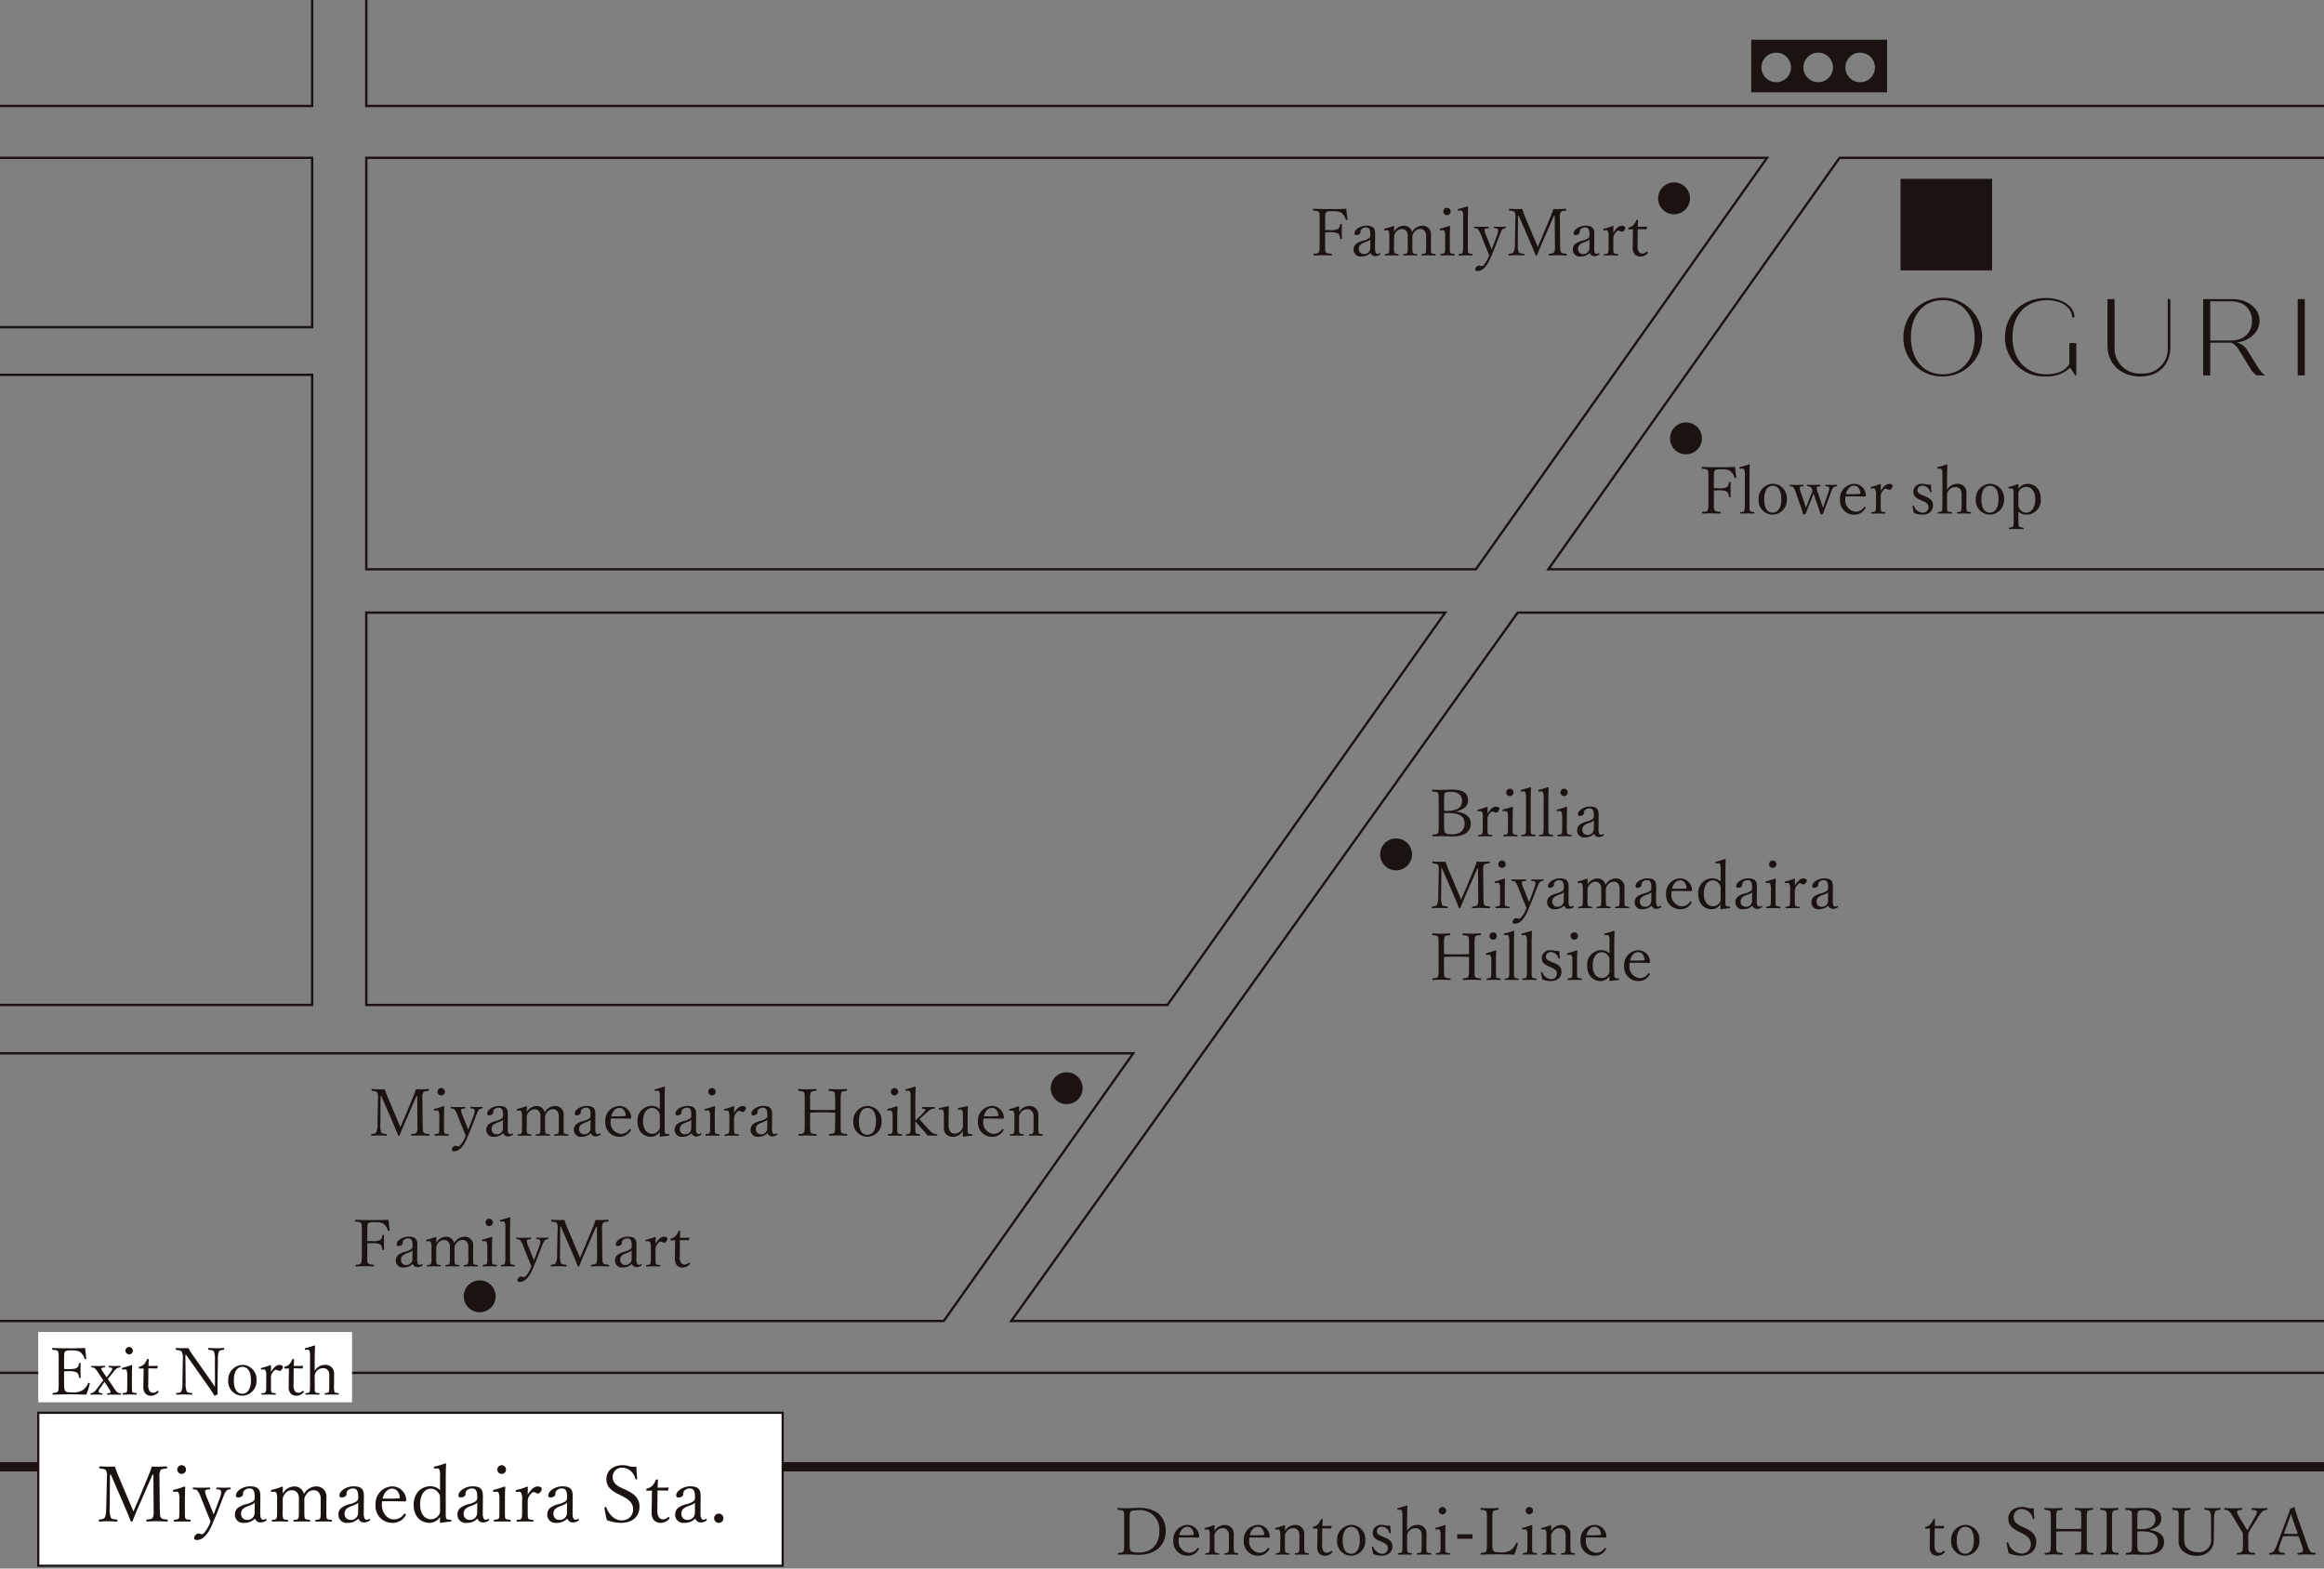 <svg data-name="グループ 144" xmlns="http://www.w3.org/2000/svg" width="500.702" height="337.981"><rect width="100%" height="100%" fill="#808080" stroke="none"/><defs><clipPath id="a"><path data-name="長方形 36" fill="none" d="M0 0h500.702v337.981H0z"/></clipPath></defs><g data-name="グループ 137"><g data-name="グループ 136" clip-path="url(#a)"><path data-name="線 3" fill="none" stroke="#1a1311" stroke-miterlimit="10" stroke-width=".5" d="M0 295.81h500.702"/></g></g><path data-name="長方形 37" fill="#fff" d="M8.24 286.998h67.607v15.155H8.24z"/><g data-name="グループ 139"><g data-name="グループ 138" clip-path="url(#a)" fill="none" stroke="#1a1311" stroke-miterlimit="10"><path data-name="線 4" stroke-width="2" d="M0 316.046h500.702"/><path data-name="パス 1186" d="M500.702 284.635H217.869L326.977 132h173.725" stroke-width=".5"/></g></g><path data-name="パス 1187" d="M78.916 216.536h172.611l59.831-84.537H78.916Z" fill="none" stroke="#1a1311" stroke-miterlimit="10" stroke-width=".5"/><path data-name="パス 1188" d="M78.916 122.662h239.05l62.75-88.656h-301.8Z" fill="none" stroke="#1a1311" stroke-miterlimit="10" stroke-width=".5"/><g data-name="グループ 141"><g data-name="グループ 140" clip-path="url(#a)" fill="none" stroke="#1a1311" stroke-miterlimit="10" stroke-width=".5"><path data-name="パス 1189" d="M500.701 122.662H333.585l62.748-88.656h104.368"/><path data-name="パス 1190" d="M500.701 22.831H78.915V0"/><path data-name="パス 1191" d="M0 284.634h203.328l40.823-57.674H0"/><path data-name="パス 1192" d="M0 216.535h67.254V80.758H0"/><path data-name="パス 1193" d="M0 70.501h67.254v-36.5H0"/><path data-name="パス 1194" d="M0 22.831h67.254V0"/></g></g><path data-name="長方形 40" fill="#fff" d="M8.24 304.413h160.388v32.962H8.24z"/><g data-name="グループ 143"><g data-name="グループ 142" clip-path="url(#a)"><path data-name="長方形 41" fill="none" stroke="#1a1311" stroke-miterlimit="10" stroke-width=".47" d="M8.24 304.413h160.385v32.962H8.24z"/><path data-name="パス 1195" d="M31.91 318.136a19.888 19.888 0 0 0 .789-2.128c.57.018.905.018 1.408.018.485 0 1.223-.036 1.725-.07.134 0 .168.052.168.253 0 .165-.034.2-.168.217-.838.049-1.14.186-1.274.4a3.084 3.084 0 0 0-.2 1.493l.067 6.5c.018 1.728.067 1.929.253 2.195.168.235.369.32 1.308.4.116.016.168.049.168.217s-.052.219-.168.219a51.323 51.323 0 0 0-2.231-.07c-.653 0-1.475.036-2.112.07-.083 0-.116-.052-.116-.219s.034-.2.116-.217c.905-.07 1.125-.186 1.259-.4a3.116 3.116 0 0 0 .2-1.524l-.052-7.761h-.183l-2.549 5.824c-.774 1.744-1.241 2.9-1.744 4.158-.052.119-.085.152-.253.152-.1 0-.134-.034-.183-.152-.521-1.308-.972-2.43-1.594-3.838l-2.664-6.136h-.186l-.052 7.09a5.2 5.2 0 0 0 .237 2.195c.15.235.384.32 1.256.4.134.016.168.049.168.217s-.034.219-.168.219c-.619-.034-1.241-.07-1.826-.07s-1.326.036-1.878.07c-.119 0-.152-.052-.152-.219s.034-.2.152-.217c.738-.07.988-.2 1.122-.42.219-.387.3-.738.335-2.179l.152-6.69a2.417 2.417 0 0 0-.2-1.308c-.15-.2-.4-.317-1.305-.4-.119-.015-.152-.052-.152-.2 0-.237.052-.271.152-.271.637.034 1.357.07 1.793.07.5 0 .823 0 1.46-.018a14.587 14.587 0 0 0 .671 1.893l2.3 5.447c.351.789.637 1.511.988 2.334.338-.807.606-1.475 1.008-2.334Z" fill="#1a1311"/><path data-name="パス 1196" d="M38.649 323.117a3.872 3.872 0 0 0-.134-1.375.48.48 0 0 0-.485-.335l-.622.034c-.1 0-.134-.034-.134-.219 0-.15.034-.165.2-.217a20.944 20.944 0 0 0 2.231-.686c.134 0 .2.049.2.15a64.43 64.43 0 0 0-.067 2.884v2.094c0 1.359.015 1.576.1 1.728s.3.235.988.284c.1.018.134.052.134.186 0 .186-.034.219-.134.219-.5-.018-1.122-.034-1.625-.034-.521 0-1.225.015-1.71.034-.1 0-.134-.034-.134-.219 0-.134.034-.168.134-.186.653-.064.8-.132.921-.284.1-.134.134-.384.134-1.728Zm1.426-6.471a.94.94 0 0 1-1.88 0 .94.94 0 0 1 1.88 0" fill="#1a1311"/><path data-name="パス 1197" d="M46.812 325.867c-.4.99-.771 1.844-1.073 2.564-1.021 2.4-2.146 3.389-3.319 3.389-.418 0-.6-.152-.6-.4a1.122 1.122 0 0 1 .89-1 1.109 1.109 0 0 1 .4.083 1.142 1.142 0 0 0 .4.083c.168 0 .351-.15.585-.436a8.1 8.1 0 0 0 1.274-2.3 56.121 56.121 0 0 0-.787-1.945l-1.225-3.069a6.448 6.448 0 0 0-.8-1.627c-.168-.2-.369-.266-.887-.3-.1-.018-.134-.049-.134-.186 0-.168.034-.2.134-.2.518.015 1.189.031 1.707.031s1.241-.016 1.777-.031c.1 0 .137.031.137.2 0 .137-.034.168-.137.186-.82.052-.972.183-.972.451a4.862 4.862 0 0 0 .454 1.475l.872 2.164c.219.57.335.854.521 1.341.168-.469.268-.753.518-1.377l.789-2.128a4.2 4.2 0 0 0 .317-1.29c0-.42-.15-.622-.921-.637-.1 0-.134-.034-.134-.186 0-.168.034-.2.134-.2.469.015 1.039.031 1.491.031s.905-.016 1.326-.031c.116 0 .15.031.15.2 0 .137-.034.168-.15.186a.989.989 0 0 0-.738.286c-.2.183-.369.451-.823 1.64Z" fill="#1a1311"/><path data-name="パス 1198" d="M56.066 326.034c-.015 1.039.253 1.426.637 1.426a.611.611 0 0 0 .4-.134.4.4 0 0 1 .152-.052c.083 0 .183.134.183.253 0 .034-.015.064-.067.1a2.163 2.163 0 0 1-1.241.418 1.209 1.209 0 0 1-1.189-.838 3.217 3.217 0 0 1-2.4.923 1.733 1.733 0 0 1-1.927-1.694 1.915 1.915 0 0 1 .57-1.475 4.766 4.766 0 0 1 1.994-.887 4.643 4.643 0 0 0 1.326-.57.857.857 0 0 0 .369-.64v-.436c0-1.186-.335-1.71-1.073-1.71a1.606 1.606 0 0 0-1.14.4.994.994 0 0 0-.3.82c0 .384-.436.722-1.073.722a.4.4 0 0 1-.454-.451c0-.908 1.426-1.945 3.02-1.945 1.658 0 2.262.567 2.244 2.146Zm-1.189-2.262c-.186.235-.485.4-1.542.789-.972.366-1.393.82-1.393 1.64a1.247 1.247 0 0 0 1.225 1.292 1.53 1.53 0 0 0 1.692-1.411Z" fill="#1a1311"/><path data-name="パス 1199" d="M58.513 321.456c-.1 0-.134-.034-.134-.235 0-.116.034-.15.2-.2a17.392 17.392 0 0 0 2.179-.689c.119 0 .183.07.183.152-.013.436-.031.921-.031 1.357a2.924 2.924 0 0 1 2.463-1.558 2.053 2.053 0 0 1 2.112 1.658 3.01 3.01 0 0 1 2.564-1.658 2.135 2.135 0 0 1 2.283 2.3c0 .6-.018 1.424-.018 1.842v1.06c0 1.375.018 1.54.1 1.71.07.132.253.232.972.3.1.016.134.049.134.183 0 .152-.034.183-.134.183a53.997 53.997 0 0 0-1.609-.031c-.536 0-1.155.015-1.71.031-.116 0-.152-.031-.152-.183 0-.134.036-.168.152-.183.637-.052.789-.137.89-.3s.134-.32.134-1.71v-2.569a1.894 1.894 0 0 0-.186-.954 1.322 1.322 0 0 0-1.339-.86 1.843 1.843 0 0 0-1.609.954 1.776 1.776 0 0 0-.387 1.277v2.146c0 1.305.052 1.558.137 1.71.1.165.235.232.988.3.1.016.137.049.137.2s-.036.168-.137.168a62.501 62.501 0 0 0-1.625-.031c-.555 0-1.192.015-1.71.031-.1 0-.137-.031-.137-.168s.036-.183.152-.2c.673-.07.8-.137.887-.3.1-.2.134-.4.134-1.71v-2.6a1.9 1.9 0 0 0-.165-.923 1.424 1.424 0 0 0-1.375-.854 1.821 1.821 0 0 0-1.594.954 1.84 1.84 0 0 0-.351 1.277v2.146a5.081 5.081 0 0 0 .1 1.71c.064.15.25.232.954.3.085.016.119.049.119.183 0 .152-.034.183-.119.183a57.759 57.759 0 0 0-1.643-.031c-.536 0-1.122.015-1.643.031-.1 0-.134-.031-.134-.183 0-.134.034-.168.134-.183.653-.052.771-.137.872-.3.116-.2.152-.387.152-1.71v-2.35a4.017 4.017 0 0 0-.119-1.341.481.481 0 0 0-.485-.369Z" fill="#1a1311"/><path data-name="パス 1200" d="M78.365 326.034c-.018 1.039.25 1.426.637 1.426a.609.609 0 0 0 .4-.134.413.413 0 0 1 .152-.052c.083 0 .183.134.183.253a.123.123 0 0 1-.064.1 2.177 2.177 0 0 1-1.243.418 1.214 1.214 0 0 1-1.189-.838 3.215 3.215 0 0 1-2.4.923 1.734 1.734 0 0 1-1.929-1.694 1.915 1.915 0 0 1 .57-1.475 4.765 4.765 0 0 1 2-.887 4.619 4.619 0 0 0 1.323-.57.857.857 0 0 0 .369-.64v-.436c0-1.186-.335-1.71-1.073-1.71a1.61 1.61 0 0 0-1.14.4 1 1 0 0 0-.3.82c0 .384-.436.722-1.073.722a.4.4 0 0 1-.451-.451c0-.908 1.424-1.945 3.018-1.945 1.658 0 2.262.567 2.246 2.146Zm-1.192-2.262c-.183.235-.485.4-1.542.789-.972.366-1.393.82-1.393 1.64a1.247 1.247 0 0 0 1.225 1.292 1.53 1.53 0 0 0 1.692-1.411Z" fill="#1a1311"/><path data-name="パス 1201" d="M82.268 324.175c0 1.927 1.259 3.2 2.5 3.2a2.508 2.508 0 0 0 2.28-1.173.13.13 0 0 1 .119-.067c.116 0 .284.137.284.219a.355.355 0 0 1-.1.217 3.108 3.108 0 0 1-2.816 1.56 3.582 3.582 0 0 1-3.621-3.871 3.725 3.725 0 0 1 3.585-3.99 3.027 3.027 0 0 1 3.02 2.966.233.233 0 0 1-.085.2.218.218 0 0 1-.165.083q-1.741-.046-3.306-.049c-.567 0-1.122 0-1.64.018a4.962 4.962 0 0 0-.052.686m1.527-1.259c.7 0 1.39-.015 2.164-.064.116 0 .165-.085.165-.219-.1-1.106-.738-1.878-1.627-1.878-.921 0-1.741.753-2.076 2.146.485.015.939.015 1.375.015" fill="#1a1311"/><path data-name="パス 1202" d="M94.807 318.103a3.711 3.711 0 0 0-.119-1.375.471.471 0 0 0-.485-.335l-.6.034c-.088 0-.121-.034-.121-.168 0-.2.034-.235.17-.268a15.488 15.488 0 0 0 2.28-.671c.1 0 .168.049.168.119-.036 1.207-.067 2.4-.067 3.956v6.1c0 1.274.015 1.527.1 1.679.085.168.232.25.64.268l.3.015c.116 0 .15.036.15.183 0 .17-.034.2-.15.219-.655.052-1.576.17-2.161.271-.1 0-.137-.052-.137-.152.015-.454.034-.738.034-1.122a2.719 2.719 0 0 1-2.2 1.274c-2.112 0-3.484-1.511-3.484-3.892 0-2.448 1.542-3.99 3.637-3.99a2.877 2.877 0 0 1 2.045.838Zm0 4.627a1.422 1.422 0 0 0-.317-1.006 1.952 1.952 0 0 0-1.676-.957c-1.326 0-2.3 1.274-2.3 3.42 0 2 1.008 3.17 2.3 3.17a2.005 2.005 0 0 0 1.676-.838 1.361 1.361 0 0 0 .317-1.055Z" fill="#1a1311"/><path data-name="パス 1203" d="M104.012 326.034c-.018 1.039.253 1.426.637 1.426a.611.611 0 0 0 .4-.134.385.385 0 0 1 .152-.052c.083 0 .183.134.183.253 0 .034-.018.064-.067.1a2.169 2.169 0 0 1-1.241.418 1.214 1.214 0 0 1-1.192-.838 3.215 3.215 0 0 1-2.4.923 1.733 1.733 0 0 1-1.927-1.694 1.914 1.914 0 0 1 .567-1.475 4.8 4.8 0 0 1 2-.887 4.585 4.585 0 0 0 1.323-.57.852.852 0 0 0 .371-.64v-.436c0-1.186-.338-1.71-1.073-1.71a1.606 1.606 0 0 0-1.14.4 1 1 0 0 0-.3.82c0 .384-.436.722-1.073.722a.4.4 0 0 1-.451-.451c0-.908 1.424-1.945 3.018-1.945 1.658 0 2.262.567 2.246 2.146Zm-1.189-2.262c-.186.235-.487.4-1.545.789-.972.366-1.39.82-1.39 1.64a1.247 1.247 0 0 0 1.225 1.292 1.53 1.53 0 0 0 1.692-1.411Z" fill="#1a1311"/><path data-name="パス 1204" d="M107.598 323.117a3.969 3.969 0 0 0-.132-1.375.485.485 0 0 0-.487-.335l-.619.034c-.1 0-.137-.034-.137-.219 0-.15.036-.165.2-.217a20.944 20.944 0 0 0 2.231-.686c.134 0 .2.049.2.15a64.43 64.43 0 0 0-.067 2.884v2.094c0 1.359.015 1.576.1 1.728s.3.235.988.284c.1.018.137.052.137.186 0 .186-.036.219-.137.219-.5-.018-1.122-.034-1.625-.034-.521 0-1.223.015-1.71.034-.1 0-.134-.034-.134-.219 0-.134.034-.168.134-.186.653-.064.8-.132.923-.284.1-.134.132-.384.132-1.728Zm1.426-6.471a.94.94 0 0 1-1.88 0 .94.94 0 0 1 1.88 0" fill="#1a1311"/><path data-name="パス 1205" d="M111.285 321.456c-.116 0-.152-.034-.152-.2 0-.15.036-.183.2-.235a12.588 12.588 0 0 0 2.195-.689c.119 0 .2.07.2.152-.018.487-.031.939-.031 1.576.753-1.223 1.457-1.777 2.128-1.777.536 0 .905.219.905.472 0 .518-.487 1.055-.823 1.055a.968.968 0 0 1-.469-.152.94.94 0 0 0-.436-.15c-.25 0-.485.168-.82.622a2.047 2.047 0 0 0-.485 1.408v1.945c0 1.357.013 1.524.114 1.71.088.15.253.25.99.3.1.016.134.049.134.183 0 .152-.052.183-.134.183-.5-.015-1.155-.031-1.658-.031s-1.207.015-1.71.031c-.116 0-.152-.031-.152-.183 0-.134.036-.168.152-.183.653-.052.769-.119.887-.3s.168-.472.168-1.71v-2.35a3.06 3.06 0 0 0-.15-1.357c-.137-.268-.253-.353-.454-.353Z" fill="#1a1311"/><path data-name="パス 1206" d="M123.359 326.034c-.018 1.039.25 1.426.637 1.426a.609.609 0 0 0 .4-.134.413.413 0 0 1 .152-.052c.083 0 .183.134.183.253a.123.123 0 0 1-.064.1 2.177 2.177 0 0 1-1.243.418 1.213 1.213 0 0 1-1.189-.838 3.215 3.215 0 0 1-2.4.923 1.734 1.734 0 0 1-1.929-1.694 1.915 1.915 0 0 1 .57-1.475 4.765 4.765 0 0 1 2-.887 4.619 4.619 0 0 0 1.323-.57.857.857 0 0 0 .369-.64v-.436c0-1.186-.335-1.71-1.073-1.71a1.61 1.61 0 0 0-1.14.4 1 1 0 0 0-.3.82c0 .384-.436.722-1.073.722a.4.4 0 0 1-.451-.451c0-.908 1.424-1.945 3.018-1.945 1.658 0 2.262.567 2.246 2.146Zm-1.192-2.262c-.183.235-.485.4-1.542.789-.972.366-1.393.82-1.393 1.64a1.247 1.247 0 0 0 1.225 1.292 1.53 1.53 0 0 0 1.692-1.411Z" fill="#1a1311"/><path data-name="パス 1207" d="M133.146 321.91c-1.826-.921-2.5-1.829-2.5-3.252 0-1.695 1.408-2.951 3.469-2.951a4.458 4.458 0 0 1 1.375.2 3.678 3.678 0 0 0 1.057.15 2.816 2.816 0 0 0 .552-.049c.018.689.1 1.743.183 2.582v.049c0 .085-.1.134-.266.134a.129.129 0 0 1-.134-.116 2.981 2.981 0 0 0-2.767-2.414 1.971 1.971 0 0 0-2.11 2.045c0 .939.536 1.676 1.842 2.28l.841.387c2.277 1.037 3.085 2.11 3.085 3.655 0 2.146-1.444 3.521-4.075 3.521a9.191 9.191 0 0 1-2.935-.585 19.919 19.919 0 0 1-.518-2.517l-.018-.134c0-.1.083-.168.253-.168.1 0 .134.018.168.1.637 1.728 1.9 2.765 3.234 2.765a2.319 2.319 0 0 0 2.517-2.344c0-1.243-.606-2.012-2.417-2.92Z" fill="#1a1311"/><path data-name="パス 1208" d="M139.416 321.206c-.134 0-.165-.015-.165-.217 0-.168.015-.219.165-.253a2.477 2.477 0 0 0 1.192-.668 3.91 3.91 0 0 0 .671-1.143c.034-.1.085-.15.25-.15.183 0 .217.034.217.168-.018.418-.049 1.106-.049 1.609.622 0 1.609-.018 2.283-.034.08 0 .1.015.1.1l-.15.469a.163.163 0 0 1-.168.116c-.6-.052-1.527-.052-2.1-.052l-.031 4.109a2.753 2.753 0 0 0 .333 1.679 1.086 1.086 0 0 0 .892.436 1.548 1.548 0 0 0 1.055-.454.158.158 0 0 1 .1-.052.323.323 0 0 1 .255.271.158.158 0 0 1-.052.1 2.441 2.441 0 0 1-1.762.89 2.018 2.018 0 0 1-1.56-.573 2.569 2.569 0 0 1-.5-1.793c0-.771.034-1.527.034-2.28l.034-2.3Z" fill="#1a1311"/><path data-name="パス 1209" d="M150.92 326.034c-.018 1.039.25 1.426.637 1.426a.614.614 0 0 0 .4-.134.413.413 0 0 1 .152-.052c.083 0 .183.134.183.253a.123.123 0 0 1-.064.1 2.177 2.177 0 0 1-1.243.418 1.211 1.211 0 0 1-1.189-.838 3.215 3.215 0 0 1-2.4.923 1.734 1.734 0 0 1-1.929-1.694 1.915 1.915 0 0 1 .57-1.475 4.765 4.765 0 0 1 2-.887 4.619 4.619 0 0 0 1.323-.57.857.857 0 0 0 .369-.64v-.436c0-1.186-.335-1.71-1.073-1.71a1.622 1.622 0 0 0-1.143.4 1.009 1.009 0 0 0-.3.82c0 .384-.436.722-1.073.722a.4.4 0 0 1-.451-.451c0-.908 1.424-1.945 3.018-1.945 1.658 0 2.262.567 2.246 2.146Zm-1.192-2.262c-.183.235-.485.4-1.542.789-.972.366-1.393.82-1.393 1.64a1.247 1.247 0 0 0 1.225 1.293 1.53 1.53 0 0 0 1.692-1.411Z" fill="#1a1311"/><path data-name="パス 1210" d="M155.861 327.156a1 1 0 1 1-.99-1.021.991.991 0 0 1 .99 1.021" fill="#1a1311"/><path data-name="パス 1211" d="M242.201 327.448c0-1.488-.044-1.627-.142-1.8-.085-.155-.353-.268-1.176-.325-.1-.016-.126-.041-.126-.17 0-.183.028-.227.126-.227.555.031 1.15.057 1.759.057.681 0 1.857-.085 2.819-.085 3.711 0 5.695 1.983 5.695 4.96 0 3.072-2.166 5.156-5.808 5.156-.864 0-1.857-.083-2.677-.083-.611 0-1.2.028-1.7.054-.1 0-.126-.041-.126-.183s.028-.17.126-.183c.725-.044.962-.173 1.076-.34s.157-.482.157-1.857Zm1.176 5.313c0 .849.07 1.176.227 1.359.242.271.624.413 1.715.413 2.834 0 4.462-1.842 4.462-4.619a4.148 4.148 0 0 0-4.364-4.519c-1.274 0-1.713.139-1.857.366-.126.2-.183.438-.183 1.687Z" fill="#1a1311"/><path data-name="パス 1212" d="M253.934 331.866a2.461 2.461 0 0 0 2.11 2.708 2.117 2.117 0 0 0 1.927-.993.11.11 0 0 1 .1-.054c.1 0 .24.114.24.183a.291.291 0 0 1-.085.183 2.625 2.625 0 0 1-2.381 1.318 3.028 3.028 0 0 1-3.059-3.273 3.15 3.15 0 0 1 3.03-3.371 2.559 2.559 0 0 1 2.553 2.507.246.246 0 0 1-.214.24c-.977-.026-1.911-.041-2.791-.041-.482 0-.949 0-1.388.015a4.1 4.1 0 0 0-.044.578m1.29-1.06c.593 0 1.176-.015 1.829-.057.1 0 .142-.072.142-.186-.088-.934-.627-1.586-1.377-1.586-.776 0-1.473.637-1.754 1.813.41.015.792.015 1.161.015" fill="#1a1311"/><path data-name="パス 1213" d="M259.639 329.572c-.1 0-.129-.028-.129-.212 0-.085.028-.129.183-.157a13.135 13.135 0 0 0 1.829-.58c.1 0 .157.057.157.129a28.51 28.51 0 0 0-.031 1.132 2.544 2.544 0 0 1 2.154-1.3 1.878 1.878 0 0 1 2.014 1.94c0 .511-.015 1.2-.015 1.56v.89c0 1.163.028 1.305.113 1.447s.214.2.753.255c.1.013.124.041.124.155 0 .129-.026.157-.124.157a38.969 38.969 0 0 0-1.333-.028c-.454 0-.978.013-1.419.028-.1 0-.126-.028-.126-.157 0-.114.028-.142.126-.155.469-.028.624-.1.722-.255.088-.129.129-.271.129-1.447v-2.164a1.544 1.544 0 0 0-.155-.81 1.229 1.229 0 0 0-1.22-.722 1.75 1.75 0 0 0-1.431.792 1.51 1.51 0 0 0-.312 1.091v1.813c0 1.163.031 1.333.1 1.447.1.155.2.2.794.255.083.013.113.041.113.155 0 .129-.031.157-.113.157a39.57 39.57 0 0 0-1.333-.028c-.467 0-.99.013-1.416.028-.085 0-.113-.028-.113-.157 0-.114.028-.142.113-.155.511-.044.624-.114.722-.255s.129-.356.129-1.447v-1.981a2.951 2.951 0 0 0-.113-1.15c-.1-.212-.211-.3-.4-.3Z" fill="#1a1311"/><path data-name="パス 1214" d="M269.125 331.866a2.46 2.46 0 0 0 2.11 2.708 2.123 2.123 0 0 0 1.927-.993.109.109 0 0 1 .1-.054c.1 0 .242.114.242.183a.305.305 0 0 1-.085.183 2.628 2.628 0 0 1-2.381 1.318 3.027 3.027 0 0 1-3.059-3.273 3.148 3.148 0 0 1 3.03-3.371 2.557 2.557 0 0 1 2.551 2.507.193.193 0 0 1-.072.17.183.183 0 0 1-.139.07c-.978-.026-1.911-.041-2.791-.041-.485 0-.947 0-1.39.015a4.669 4.669 0 0 0-.041.578m1.287-1.06c.6 0 1.176-.015 1.829-.057.1 0 .142-.072.142-.186-.085-.934-.622-1.586-1.375-1.586-.779 0-1.47.637-1.754 1.813.407.015.789.015 1.158.015" fill="#1a1311"/><path data-name="パス 1215" d="M274.827 329.572c-.1 0-.129-.028-.129-.212 0-.085.031-.129.186-.157a13 13 0 0 0 1.826-.58c.1 0 .157.057.157.129-.015.366-.028.766-.028 1.132a2.541 2.541 0 0 1 2.154-1.3 1.879 1.879 0 0 1 2.014 1.94c0 .511-.015 1.2-.015 1.56v.89c0 1.163.026 1.305.113 1.447s.211.2.751.255c.1.013.126.041.126.155 0 .129-.028.157-.126.157a38.86 38.86 0 0 0-1.333-.028c-.454 0-.977.013-1.416.028-.1 0-.129-.028-.129-.157 0-.114.028-.142.129-.155.467-.028.622-.1.722-.255.085-.129.126-.271.126-1.447v-2.164a1.544 1.544 0 0 0-.155-.81 1.223 1.223 0 0 0-1.217-.722 1.746 1.746 0 0 0-1.431.792 1.51 1.51 0 0 0-.312 1.091v1.813c0 1.163.028 1.333.1 1.447.1.155.2.2.794.255.085.013.113.041.113.155 0 .129-.028.157-.113.157a39.57 39.57 0 0 0-1.333-.028c-.464 0-.988.013-1.413.028-.088 0-.113-.028-.113-.157 0-.114.026-.142.113-.155.508-.044.622-.114.722-.255.085-.129.126-.356.126-1.447v-1.981a2.951 2.951 0 0 0-.113-1.15c-.1-.212-.211-.3-.4-.3Z" fill="#1a1311"/><path data-name="パス 1216" d="M282.983 329.362c-.113 0-.142-.015-.142-.183 0-.142.015-.186.142-.214a2.061 2.061 0 0 0 1.008-.567 3.24 3.24 0 0 0 .565-.962c.028-.085.072-.129.211-.129.157 0 .186.028.186.144-.01.353-.044.934-.044 1.359.524 0 1.359-.015 1.929-.031.07 0 .083.016.083.088l-.126.4a.136.136 0 0 1-.142.1c-.508-.044-1.29-.044-1.772-.044l-.026 3.472a2.365 2.365 0 0 0 .281 1.419.909.909 0 0 0 .751.366 1.307 1.307 0 0 0 .895-.382.12.12 0 0 1 .085-.044.272.272 0 0 1 .211.227.13.13 0 0 1-.044.088 2.057 2.057 0 0 1-1.486.751 1.705 1.705 0 0 1-1.321-.482 2.164 2.164 0 0 1-.423-1.517c0-.653.028-1.29.028-1.927l.031-1.942Z" fill="#1a1311"/><path data-name="パス 1217" d="M294.156 331.853a3.124 3.124 0 0 1-3.046 3.358 3.055 3.055 0 0 1-3.033-3.27 3.179 3.179 0 0 1 3.033-3.374 3.068 3.068 0 0 1 3.046 3.286m-4.875.044c0 2.009.738 2.889 1.829 2.889 1.063 0 1.857-.962 1.857-2.889 0-2.071-.794-2.9-1.857-2.9s-1.829.962-1.829 2.9" fill="#1a1311"/><path data-name="パス 1218" d="M297.338 332.08c-1.261-.539-1.586-.993-1.586-1.883a1.752 1.752 0 0 1 1.94-1.63 4.293 4.293 0 0 1 .936.126 3.228 3.228 0 0 0 .552.041c.1 0 .155 0 .356-.013.01.467.07 1.063.113 1.517v.041c0 .057-.044.085-.188.085a.125.125 0 0 1-.139-.1 1.7 1.7 0 0 0-1.6-1.305.975.975 0 0 0-1.078 1.008c0 .41.157.678 1.22 1.117l.508.214c1.264.524 1.617 1.075 1.617 1.924 0 1.135-.823 1.986-2.324 1.986a4.6 4.6 0 0 1-1.785-.356 16.59 16.59 0 0 1-.3-1.359l-.013-.113c0-.07.072-.113.17-.113s.129.031.155.085a2.187 2.187 0 0 0 1.857 1.447 1.179 1.179 0 0 0 1.259-1.22c0-.539-.266-.908-1.174-1.29Z" fill="#1a1311"/><path data-name="パス 1219" d="M303.154 329.856a2.555 2.555 0 0 1 2.182-1.29 1.833 1.833 0 0 1 2 1.955c0 .766-.013 1.192-.013 1.542v.895a4.02 4.02 0 0 0 .1 1.444c.072.142.2.2.794.255.1.013.129.044.129.17s-.031.155-.144.155a41.757 41.757 0 0 0-1.359-.026c-.482 0-.962.01-1.4.026-.114 0-.142-.026-.142-.155s.028-.157.142-.17c.526-.041.668-.114.738-.255.085-.17.113-.34.113-1.444v-2.194a1.649 1.649 0 0 0-.142-.781 1.22 1.22 0 0 0-1.233-.709 1.821 1.821 0 0 0-1.46.779 1.581 1.581 0 0 0-.3 1.094v1.813c0 1.145.013 1.29.085 1.444.057.126.227.2.823.255.1.013.124.044.124.17s-.026.155-.124.155a39.56 39.56 0 0 0-1.318-.026c-.469 0-1.021.01-1.473.026-.088 0-.113-.026-.113-.155s.026-.157.113-.17c.549-.057.663-.1.751-.255s.124-.34.124-1.444v-6.221a2.955 2.955 0 0 0-.113-1.161.375.375 0 0 0-.395-.286l-.5.031c-.085 0-.113-.031-.113-.183 0-.129.015-.157.17-.183a15.194 15.194 0 0 0 1.87-.57c.113 0 .155.044.155.1a79.774 79.774 0 0 0-.07 3.358Z" fill="#1a1311"/><path data-name="パス 1220" d="M310.373 330.973a3.253 3.253 0 0 0-.113-1.161.408.408 0 0 0-.41-.284l-.526.028c-.083 0-.113-.028-.113-.186 0-.126.031-.142.17-.183a17.719 17.719 0 0 0 1.885-.58c.113 0 .17.044.17.126a59.3 59.3 0 0 0-.057 2.437v1.772c0 1.148.015 1.331.085 1.457s.255.2.836.242c.083.015.113.044.113.157 0 .155-.031.183-.113.183-.426-.015-.949-.028-1.375-.028s-1.034.013-1.444.028c-.085 0-.113-.028-.113-.183 0-.113.028-.142.113-.157.552-.057.678-.113.779-.242.083-.114.113-.325.113-1.457Zm1.2-5.468a.793.793 0 1 1-1.586 0 .793.793 0 1 1 1.586 0" fill="#1a1311"/><path data-name="長方形 42" fill="#1a1311" d="M313.951 330.591h3.301v.965h-3.301z"/><path data-name="パス 1221" d="M327.006 332.662a20.129 20.129 0 0 1-.738 2.321c-1.217-.054-2.365-.07-3.526-.07s-2.453.028-3.629.07c-.085 0-.113-.026-.113-.183 0-.142.028-.17.113-.183.779-.072.962-.173 1.075-.34.129-.183.173-.511.173-1.857v-5.212c0-1.176-.044-1.375-.157-1.545-.129-.2-.34-.284-1.132-.34-.085-.015-.113-.041-.113-.17 0-.2.028-.227.113-.227.567.031 1.29.07 1.857.07.549 0 1.274-.039 1.813-.07.113 0 .139.031.139.227 0 .129-.026.155-.139.17-.751.072-.949.17-1.052.34s-.168.438-.168 1.787v4.97c0 1.189.057 1.46.2 1.687.17.268.438.382 1.362.382a3.95 3.95 0 0 0 2.5-.539 3.318 3.318 0 0 0 1.05-1.416c.041-.07.072-.1.114-.1.113 0 .268.083.268.155Z" fill="#1a1311"/><path data-name="パス 1222" d="M329.085 330.973a3.253 3.253 0 0 0-.113-1.161.408.408 0 0 0-.41-.284l-.526.028c-.083 0-.113-.028-.113-.186 0-.126.031-.142.17-.183a17.719 17.719 0 0 0 1.885-.58c.113 0 .17.044.17.126a59.3 59.3 0 0 0-.057 2.437v1.772c0 1.148.015 1.331.085 1.457s.255.2.836.242c.083.015.113.044.113.157 0 .155-.031.183-.113.183-.426-.015-.949-.028-1.375-.028s-1.034.013-1.444.028c-.085 0-.113-.028-.113-.183 0-.113.028-.142.113-.157.552-.057.678-.113.779-.242.083-.114.113-.325.113-1.457Zm1.2-5.468a.793.793 0 1 1-1.586 0 .793.793 0 1 1 1.586 0" fill="#1a1311"/><path data-name="パス 1223" d="M332.18 329.572c-.1 0-.129-.028-.129-.212 0-.085.031-.129.186-.157a13 13 0 0 0 1.826-.58c.1 0 .157.057.157.129-.016.366-.028.766-.028 1.132a2.541 2.541 0 0 1 2.154-1.3 1.879 1.879 0 0 1 2.014 1.94c0 .511-.015 1.2-.015 1.56v.89c0 1.163.026 1.305.113 1.447s.211.2.751.255c.1.013.126.041.126.155 0 .129-.028.157-.126.157a38.86 38.86 0 0 0-1.333-.028c-.454 0-.977.013-1.416.028-.1 0-.129-.028-.129-.157 0-.114.028-.142.129-.155.467-.028.622-.1.722-.255.085-.129.126-.271.126-1.447v-2.164a1.543 1.543 0 0 0-.155-.81 1.223 1.223 0 0 0-1.217-.722 1.746 1.746 0 0 0-1.431.792 1.51 1.51 0 0 0-.312 1.091v1.813c0 1.163.028 1.333.1 1.447.1.155.2.2.794.255.085.013.113.041.113.155 0 .129-.028.157-.113.157a39.57 39.57 0 0 0-1.333-.028c-.464 0-.988.013-1.413.028-.088 0-.113-.028-.113-.157 0-.114.026-.142.113-.155.508-.044.622-.114.722-.255.085-.129.126-.356.126-1.447v-1.981a2.949 2.949 0 0 0-.114-1.15c-.1-.212-.211-.3-.4-.3Z" fill="#1a1311"/><path data-name="パス 1224" d="M341.667 331.866a2.461 2.461 0 0 0 2.11 2.708 2.117 2.117 0 0 0 1.927-.993.11.11 0 0 1 .1-.054c.1 0 .24.114.24.183a.291.291 0 0 1-.085.183 2.625 2.625 0 0 1-2.381 1.318 3.028 3.028 0 0 1-3.059-3.273 3.15 3.15 0 0 1 3.031-3.371 2.559 2.559 0 0 1 2.553 2.507.246.246 0 0 1-.214.24c-.977-.026-1.911-.041-2.791-.041-.482 0-.949 0-1.388.015a4.108 4.108 0 0 0-.044.578m1.29-1.06c.593 0 1.176-.015 1.829-.057.1 0 .142-.072.142-.186-.088-.934-.627-1.586-1.377-1.586-.776 0-1.473.637-1.754 1.813.41.015.792.015 1.161.015" fill="#1a1311"/><path data-name="パス 1225" d="M414.93 329.362c-.113 0-.142-.015-.142-.183 0-.144.013-.186.142-.214a2.052 2.052 0 0 0 1.006-.567 3.219 3.219 0 0 0 .565-.962c.028-.085.072-.129.214-.129s.186.031.186.142c-.015.356-.044.936-.044 1.359.524 0 1.359-.013 1.927-.028.07 0 .085.016.085.088l-.126.395a.137.137 0 0 1-.142.1c-.511-.044-1.29-.044-1.772-.044l-.028 3.472a2.323 2.323 0 0 0 .284 1.419.905.905 0 0 0 .751.366 1.3 1.3 0 0 0 .892-.382.125.125 0 0 1 .085-.044.272.272 0 0 1 .212.227.126.126 0 0 1-.041.088 2.072 2.072 0 0 1-1.488.751 1.7 1.7 0 0 1-1.318-.482 2.163 2.163 0 0 1-.426-1.517c0-.653.028-1.29.028-1.927l.031-1.942Z" fill="#1a1311"/><path data-name="パス 1226" d="M426.456 331.853a3.126 3.126 0 0 1-3.049 3.358 3.055 3.055 0 0 1-3.033-3.27 3.179 3.179 0 0 1 3.033-3.374 3.07 3.07 0 0 1 3.049 3.286m-4.875.044c0 2.012.735 2.889 1.826 2.889 1.063 0 1.857-.962 1.857-2.889 0-2.068-.794-2.9-1.857-2.9s-1.826.962-1.826 2.9" fill="#1a1311"/><path data-name="パス 1227" d="M434.8 329.954c-1.545-.779-2.11-1.545-2.11-2.747 0-1.431 1.189-2.494 2.93-2.494a3.773 3.773 0 0 1 1.163.168 3.085 3.085 0 0 0 .892.129 2.373 2.373 0 0 0 .467-.044c.015.583.085 1.475.155 2.182v.044c0 .07-.083.113-.224.113a.109.109 0 0 1-.113-.1 2.515 2.515 0 0 0-2.339-2.04 1.667 1.667 0 0 0-1.785 1.725c0 .794.454 1.419 1.558 1.929l.709.328c1.927.874 2.608 1.782 2.608 3.087 0 1.813-1.217 2.974-3.441 2.974a7.68 7.68 0 0 1-2.481-.5 16.242 16.242 0 0 1-.438-2.128l-.016-.111c0-.085.07-.142.214-.142.082 0 .113.015.142.085a3.139 3.139 0 0 0 2.731 2.337 1.957 1.957 0 0 0 2.125-1.981c0-1.05-.508-1.7-2.04-2.466Z" fill="#1a1311"/><path data-name="パス 1228" d="M443.009 332.789c0 1.2.031 1.305.157 1.517.1.168.3.255 1.132.325.114.015.142.031.142.17s-.028.186-.142.186c-.567-.028-1.3-.059-1.87-.059s-1.277.031-1.813.059c-.085 0-.114-.044-.114-.186s.013-.155.114-.17c.763-.07.936-.142 1.063-.325.113-.157.17-.469.17-1.885v-4.977c0-1.416-.044-1.589-.157-1.8-.085-.155-.281-.253-1.132-.325-.1-.013-.114-.026-.114-.17 0-.2.028-.227.114-.227.567.028 1.305.072 1.87.072s1.277-.044 1.8-.072c.1 0 .139.028.139.227 0 .144-.041.157-.139.17-.794.085-.936.142-1.05.325a3.127 3.127 0 0 0-.17 1.462v2.3c.965.041 1.829.041 2.736.041.89 0 1.741 0 2.662-.041v-1.962c0-1.375-.041-1.615-.155-1.8-.085-.139-.242-.253-1.119-.325-.1-.013-.126-.041-.126-.17 0-.2.028-.227.126-.227.552.028 1.3.072 1.87.072s1.274-.044 1.813-.072c.113 0 .142.028.142.227 0 .129-.028.157-.142.17-.792.057-.965.17-1.063.325s-.17.469-.17 1.8v5.3c0 1.248.041 1.377.155 1.56.114.168.271.255 1.163.325.1.015.114.031.114.17 0 .157-.028.186-.114.186-.609-.028-1.331-.059-1.9-.059s-1.29.031-1.8.059c-.1 0-.126-.044-.126-.186s.013-.155.126-.17c.766-.07.936-.157 1.034-.325.113-.2.17-.524.17-1.885v-2.393c-.921-.072-1.772-.072-2.662-.072-.908 0-1.772 0-2.736.072Z" fill="#1a1311"/><path data-name="パス 1229" d="M455.028 332.959c0 .962.044 1.132.168 1.318s.3.268 1.122.34c.113.01.142.041.142.183s-.028.183-.142.183a41.776 41.776 0 0 0-1.885-.057c-.536 0-1.261.028-1.772.057-.083 0-.114-.028-.114-.183s.031-.173.114-.183c.751-.059.936-.173 1.034-.34.142-.242.186-.454.186-1.857v-4.976c0-1.442-.028-1.571-.17-1.782-.1-.157-.268-.271-1.119-.34-.1-.015-.113-.044-.113-.17 0-.2.026-.227.113-.227.555.028 1.305.07 1.842.07.58 0 1.29-.041 1.813-.07.113 0 .142.028.142.227 0 .126-.028.155-.142.17-.694.07-.908.142-1.034.34s-.183.423-.183 1.782Z" fill="#1a1311"/><path data-name="パス 1230" d="M463.209 329.684c2.094.227 3.043 1.235 3.043 2.522 0 1.661-1.246 2.806-3.967 2.806-.792 0-1.826-.07-2.494-.07-.536 0-1.176.013-1.7.041-.083 0-.114-.028-.114-.183s.031-.173.114-.183c.738-.059.965-.144 1.078-.34s.17-.441.17-1.857v-4.975c0-1.47-.044-1.627-.157-1.8s-.34-.268-1.161-.325c-.1-.016-.126-.044-.126-.183 0-.173.028-.214.126-.214.567.026 1.161.057 1.743.057.637 0 1.6-.085 2.352-.085 2.579 0 3.541.851 3.541 2.311 0 1.145-.681 1.883-2.45 2.393Zm-2.721-.211c.227.013.524.013.794.013 2.223 0 3.087-.833 3.087-2.167 0-1.176-.779-1.94-2.424-1.94-.918 0-1.161.126-1.29.312s-.168.438-.168 1.754Zm0 2.948c0 1.261.054 1.488.211 1.744.157.24.555.382 1.517.382 1.813 0 2.708-.936 2.708-2.324 0-1.46-.993-2.267-3.459-2.267-.271 0-.6 0-.977.015Z" fill="#1a1311"/><path data-name="パス 1231" d="M476.353 327.442a4.247 4.247 0 0 0-.227-1.782c-.113-.186-.325-.286-1.075-.34-.1-.016-.113-.044-.113-.173 0-.2.028-.227.113-.227.567.028 1.135.059 1.615.059s1.091-.031 1.6-.059c.1 0 .129.028.129.227 0 .129-.028.157-.129.173-.622.07-.849.139-.99.351a3.788 3.788 0 0 0-.255 1.772l-.028 1.731c-.013.892-.028 1.769-.028 2.577a3.255 3.255 0 0 1-1.063 2.566 3.7 3.7 0 0 1-2.592.908 4.325 4.325 0 0 1-3.118-1.122 2.711 2.711 0 0 1-.82-2.138c0-.82.028-1.813.028-2.721v-2.081c0-1.119-.028-1.305-.142-1.5-.1-.173-.3-.271-1.132-.34-.1-.016-.129-.044-.129-.173 0-.2.031-.227.129-.227.549.028 1.274.059 1.839.059.583 0 1.305-.031 1.829-.059.1 0 .126.028.126.227 0 .129-.026.157-.126.173-.763.07-.934.139-1.047.34-.1.168-.17.451-.17 1.782v1.829c0 .593-.015 1.2-.015 1.97 0 1.413.214 1.942.681 2.381a3.182 3.182 0 0 0 2.166.82 2.648 2.648 0 0 0 2.963-3v-1.687Z" fill="#1a1311"/><path data-name="パス 1232" d="M483.239 330.919c0-.2-.016-.4-.016-.567-.211-.353-.382-.653-.578-.977l-1.305-2.125a10.139 10.139 0 0 0-1.05-1.573 1.357 1.357 0 0 0-.975-.353c-.088-.015-.113-.044-.113-.17 0-.2.026-.227.113-.227.578.041 1.246.07 1.8.07s1.261-.028 1.8-.07c.083 0 .113.028.113.227 0 .126-.031.155-.113.17-.807.083-.949.183-.949.508 0 .173.083.384.41.936l1.29 2.141c.2.3.34.552.508.82.129-.227.271-.469.469-.794l1.176-2.081c.369-.637.438-.807.438-.993 0-.309-.183-.493-.993-.536-.113-.015-.142-.044-.142-.17 0-.2.028-.227.142-.227.524.028 1.148.07 1.658.07.5 0 .965-.041 1.488-.07.085 0 .114.028.114.227 0 .126-.028.155-.114.17a1.849 1.849 0 0 0-.993.353 5.964 5.964 0 0 0-1.063 1.488l-1.318 2.094c-.253.426-.41.681-.637 1.052 0 .183-.013.41-.013.622v1.857c0 1.078.028 1.274.155 1.488.113.183.369.281 1.163.34.083.01.113.041.113.183s-.031.183-.085.183c-.624-.028-1.362-.057-1.927-.057s-1.264.028-1.759.057c-.126 0-.152-.028-.152-.183s.026-.173.152-.183c.709-.059.895-.157 1.008-.34.126-.2.183-.426.183-1.63Z" fill="#1a1311"/><path data-name="パス 1233" d="M495.25 331.045a24.525 24.525 0 0 0-3.384 0l-.583 1.586a3.85 3.85 0 0 0-.325 1.305c0 .438.168.609 1.192.681.1.01.126.041.126.183s-.016.183-.126.183c-.524-.015-1.192-.041-1.7-.041s-.977.013-1.429.041c-.1 0-.132-.028-.132-.183s.031-.173.132-.183a1.261 1.261 0 0 0 .807-.34 6.357 6.357 0 0 0 .833-1.7l1.673-4.436c.722-1.927.877-2.365 1.078-3.018l.8-.4c.059 0 .1.013.132.116.268.905.549 1.8 1.106 3.368l1.584 4.477a6.468 6.468 0 0 0 .7 1.589c.126.183.382.3 1.016.34.129.01.16.041.16.183s-.031.183-.16.183c-.534-.015-1.274-.041-1.842-.041-.549 0-1.271.026-1.811.041-.1 0-.129-.028-.129-.183s.028-.173.129-.183c.962-.072 1.088-.214 1.088-.6a4.021 4.021 0 0 0-.322-1.2Zm-.993-2.819c-.307-.921-.48-1.431-.663-1.986-.183.539-.413 1.122-.722 1.986l-.807 2.252c.508.031 1.047.031 1.573.031.467 0 .975 0 1.429-.031Z" fill="#1a1311"/><path data-name="パス 1234" d="M79.131 270.319c0 1.486.015 1.658.144 1.857.113.168.3.268 1.176.34.113.01.139.026.139.183 0 .142-.026.183-.139.183-.567-.028-1.349-.054-1.914-.054s-1.277.026-1.787.054c-.113 0-.142-.041-.142-.183s.028-.173.142-.183c.738-.044.923-.142 1.037-.34.111-.214.17-.469.17-1.857v-4.973c0-1.46-.031-1.6-.157-1.8-.113-.168-.284-.268-1.176-.325-.085-.015-.113-.044-.113-.17 0-.186.028-.227.113-.227 1.163.057 2.466.07 3.585.07s2.267-.013 3.487-.07c.054.709.168 1.529.268 2.239v.044c0 .07-.113.124-.258.124-.07 0-.1-.026-.124-.111a3.276 3.276 0 0 0-.879-1.375c-.369-.284-.794-.41-2.182-.41-.836 0-1.106.126-1.233.34-.113.183-.157.48-.157 1.671v2.053c.227.015.64.015.921.015a3.756 3.756 0 0 0 1.914-.255 1.311 1.311 0 0 0 .382-.936c.015-.085.044-.126.2-.126.173 0 .2.028.2.126-.013.485-.026.936-.026 1.39 0 .524.013 1.091.026 1.586 0 .1-.041.142-.2.142s-.183-.044-.2-.155a1.394 1.394 0 0 0-.41-1.037 3.979 3.979 0 0 0-1.885-.268c-.281 0-.694.015-.921.028Z" fill="#1a1311"/><path data-name="パス 1235" d="M89.883 271.335c-.013.88.214 1.2.539 1.2a.51.51 0 0 0 .338-.113.353.353 0 0 1 .129-.044c.072 0 .157.113.157.214 0 .028-.015.057-.059.085a1.823 1.823 0 0 1-1.047.353 1.031 1.031 0 0 1-1.008-.707 2.717 2.717 0 0 1-2.025.779 1.469 1.469 0 0 1-1.63-1.431 1.62 1.62 0 0 1 .482-1.246 3.987 3.987 0 0 1 1.687-.751 4.053 4.053 0 0 0 1.119-.482.734.734 0 0 0 .312-.539v-.366c0-1.008-.284-1.447-.908-1.447a1.371 1.371 0 0 0-.965.34.839.839 0 0 0-.253.691c0 .328-.369.611-.908.611a.338.338 0 0 1-.382-.384c0-.763 1.2-1.64 2.551-1.64 1.4 0 1.911.48 1.9 1.813Zm-1.006-1.911c-.157.2-.41.338-1.305.665-.82.312-1.174.694-1.174 1.388a1.054 1.054 0 0 0 1.032 1.091 1.293 1.293 0 0 0 1.431-1.189Z" fill="#1a1311"/><path data-name="パス 1236" d="M91.959 267.469c-.085 0-.113-.028-.113-.2 0-.1.028-.126.168-.17a14.871 14.871 0 0 0 1.842-.58c.1 0 .157.057.157.129-.013.366-.028.776-.028 1.148a2.472 2.472 0 0 1 2.084-1.318 1.74 1.74 0 0 1 1.785 1.4 2.538 2.538 0 0 1 2.166-1.4 1.8 1.8 0 0 1 1.927 1.94c0 .511-.013 1.2-.013 1.56v.89c0 1.163.013 1.305.083 1.447.059.113.214.2.825.255.083.013.113.041.113.155 0 .129-.031.157-.113.157-.4-.015-.923-.028-1.362-.028s-.975.013-1.444.028c-.1 0-.129-.028-.129-.157 0-.113.031-.142.129-.155.539-.044.665-.113.751-.255s.113-.271.113-1.447v-2.164a1.6 1.6 0 0 0-.157-.81 1.116 1.116 0 0 0-1.132-.722 1.563 1.563 0 0 0-1.362.807 1.494 1.494 0 0 0-.322 1.076v1.813c0 1.106.041 1.318.111 1.447.088.142.2.2.838.255.083.013.113.041.113.17 0 .113-.031.142-.113.142a44.624 44.624 0 0 0-1.377-.028c-.467 0-1 .013-1.444.028-.083 0-.113-.028-.113-.142 0-.129.031-.157.129-.17.565-.057.678-.113.751-.255.085-.17.113-.34.113-1.447v-2.195a1.6 1.6 0 0 0-.142-.779 1.2 1.2 0 0 0-1.161-.722 1.81 1.81 0 0 0-1.646 1.883v1.813a4.3 4.3 0 0 0 .085 1.447c.057.129.211.2.807.255.072.013.1.041.1.155 0 .129-.028.157-.1.157-.41-.015-.947-.028-1.388-.028s-.949.013-1.388.028c-.088 0-.113-.028-.113-.157 0-.113.026-.142.113-.155.552-.044.653-.113.735-.255.1-.17.129-.325.129-1.447v-1.981a3.414 3.414 0 0 0-.1-1.135.407.407 0 0 0-.413-.312Z" fill="#1a1311"/><path data-name="パス 1237" d="M104.995 268.869a3.253 3.253 0 0 0-.113-1.161.406.406 0 0 0-.41-.284l-.524.028c-.085 0-.113-.028-.113-.186 0-.126.028-.142.168-.183a17.744 17.744 0 0 0 1.888-.58c.113 0 .168.044.168.126a58.553 58.553 0 0 0-.054 2.437v1.772c0 1.148.013 1.331.083 1.457s.258.2.836.242c.085.015.113.044.113.157 0 .155-.028.183-.113.183a42.031 42.031 0 0 0-1.372-.028c-.441 0-1.034.013-1.444.028-.088 0-.113-.028-.113-.183 0-.114.026-.142.113-.157.549-.057.678-.113.776-.242.085-.113.113-.325.113-1.457Zm1.2-5.468a.793.793 0 1 1-1.586 0 .793.793 0 1 1 1.586 0" fill="#1a1311"/><path data-name="パス 1238" d="M108.884 264.634a3.319 3.319 0 0 0-.113-1.161.431.431 0 0 0-.441-.286l-.5.031c-.083 0-.113-.031-.113-.17s.031-.17.155-.2a17.952 17.952 0 0 0 1.927-.57c.088 0 .142.041.142.116a83.755 83.755 0 0 0-.054 3.368v5.073c0 1.15.026 1.318.113 1.46s.211.2.807.255c.1.013.126.044.126.17s-.028.155-.126.155a41.13 41.13 0 0 0-1.346-.026c-.467 0-1.021.01-1.475.026-.085 0-.113-.026-.113-.155s.028-.157.113-.17c.583-.041.681-.113.751-.255.088-.155.144-.41.144-1.46Z" fill="#1a1311"/><path data-name="パス 1239" d="M115.701 271.196c-.34.833-.653 1.558-.908 2.166-.864 2.027-1.813 2.863-2.8 2.863-.353 0-.511-.129-.511-.343a.952.952 0 0 1 .751-.849.962.962 0 0 1 .34.072.967.967 0 0 0 .34.07c.142 0 .3-.126.5-.369a6.787 6.787 0 0 0 1.076-1.942c-.183-.48-.351-.905-.663-1.64l-1.037-2.595a5.1 5.1 0 0 0-.681-1.372c-.139-.173-.309-.227-.751-.255-.083-.015-.111-.044-.111-.157 0-.139.028-.17.111-.17.441.015 1.008.031 1.447.031s1.047-.015 1.5-.031c.085 0 .113.031.113.17 0 .113-.028.142-.113.157-.691.041-.82.157-.82.382a4.09 4.09 0 0 0 .382 1.246l.735 1.829c.188.48.286.722.441 1.132.142-.395.227-.637.438-1.161l.668-1.8a3.588 3.588 0 0 0 .266-1.091c0-.353-.124-.524-.776-.536-.088 0-.113-.031-.113-.157s.026-.17.113-.17c.4.015.877.031 1.261.031s.763-.015 1.119-.031c.1 0 .126.031.126.17 0 .113-.028.142-.126.157a.839.839 0 0 0-.624.24c-.17.155-.312.382-.694 1.388Z" fill="#1a1311"/><path data-name="パス 1240" d="M127.64 264.665a16.541 16.541 0 0 0 .665-1.8c.482.015.766.015 1.192.015.41 0 1.034-.028 1.457-.059.113 0 .144.044.144.214 0 .142-.031.17-.144.183-.707.044-.962.157-1.076.34a2.607 2.607 0 0 0-.17 1.261l.057 5.5c.013 1.46.057 1.63.211 1.857.142.2.312.271 1.106.34.1.013.142.044.142.183s-.044.186-.142.186c-.583-.028-1.346-.057-1.885-.057s-1.246.028-1.785.057c-.07 0-.1-.044-.1-.186s.028-.17.1-.183c.766-.057.949-.157 1.063-.34a2.635 2.635 0 0 0 .17-1.29l-.041-6.561h-.157l-2.151 4.916a93.246 93.246 0 0 0-1.475 3.515c-.041.1-.07.129-.214.129-.083 0-.113-.028-.155-.129a95.035 95.035 0 0 0-1.346-3.245l-2.254-5.192h-.155l-.045 6a4.384 4.384 0 0 0 .2 1.857c.126.2.325.271 1.063.34.113.013.142.044.142.183s-.028.186-.142.186c-.526-.028-1.05-.057-1.545-.057s-1.119.028-1.589.057c-.1 0-.124-.044-.124-.186s.026-.17.124-.183c.627-.057.838-.17.952-.356a3.59 3.59 0 0 0 .284-1.842l.126-5.651a2.042 2.042 0 0 0-.17-1.106c-.126-.17-.34-.268-1.1-.34-.1-.013-.126-.041-.126-.17 0-.2.039-.227.126-.227a31.34 31.34 0 0 0 1.514.059c.428 0 .7 0 1.233-.015a12.826 12.826 0 0 0 .567 1.6l1.942 4.6c.3.665.539 1.274.836 1.97.281-.681.508-1.248.849-1.97Z" fill="#1a1311"/><path data-name="パス 1241" d="M137.105 271.335c-.013.88.214 1.2.539 1.2a.51.51 0 0 0 .338-.113.353.353 0 0 1 .129-.044c.072 0 .157.113.157.214 0 .028-.015.057-.059.085a1.823 1.823 0 0 1-1.047.353 1.031 1.031 0 0 1-1.008-.707 2.717 2.717 0 0 1-2.025.779 1.469 1.469 0 0 1-1.63-1.431 1.62 1.62 0 0 1 .482-1.246 3.987 3.987 0 0 1 1.687-.751 4.053 4.053 0 0 0 1.119-.482.734.734 0 0 0 .312-.539v-.366c0-1.008-.284-1.447-.908-1.447a1.371 1.371 0 0 0-.965.34.839.839 0 0 0-.253.691c0 .328-.369.611-.908.611a.338.338 0 0 1-.382-.384c0-.763 1.2-1.64 2.551-1.64 1.4 0 1.911.48 1.9 1.813Zm-1.006-1.911c-.157.2-.41.338-1.305.665-.82.312-1.174.694-1.174 1.388a1.054 1.054 0 0 0 1.032 1.091 1.293 1.293 0 0 0 1.431-1.189Z" fill="#1a1311"/><path data-name="パス 1242" d="M139.197 267.469c-.1 0-.126-.028-.126-.168s.028-.157.168-.2a10.776 10.776 0 0 0 1.857-.58c.1 0 .173.057.173.129-.015.41-.031.792-.031 1.331.634-1.034 1.235-1.5 1.8-1.5.457 0 .766.186.766.4 0 .436-.41.89-.694.89a.844.844 0 0 1-.4-.126.76.76 0 0 0-.366-.126c-.211 0-.41.139-.7.524a1.754 1.754 0 0 0-.41 1.192v1.64c0 1.15.015 1.29.1 1.447.067.129.211.211.836.255.085.013.113.041.113.155 0 .129-.041.157-.113.157-.428-.015-.983-.028-1.4-.028s-1.019.013-1.444.028c-.1 0-.129-.028-.129-.157 0-.113.031-.142.129-.155.552-.044.653-.1.751-.255s.142-.395.142-1.447v-1.981a2.651 2.651 0 0 0-.126-1.15c-.113-.224-.214-.3-.384-.3Z" fill="#1a1311"/><path data-name="パス 1243" d="M144.585 267.258c-.113 0-.142-.015-.142-.183 0-.142.015-.186.142-.214a2.072 2.072 0 0 0 1.008-.567 3.24 3.24 0 0 0 .565-.962c.028-.085.072-.129.211-.129.157 0 .186.028.186.144-.013.353-.044.934-.044 1.359.524 0 1.359-.015 1.927-.031.07 0 .085.015.085.088l-.126.4a.138.138 0 0 1-.142.1c-.508-.044-1.29-.044-1.772-.044l-.026 3.472a2.346 2.346 0 0 0 .281 1.419.909.909 0 0 0 .751.366 1.307 1.307 0 0 0 .895-.382.116.116 0 0 1 .085-.044.272.272 0 0 1 .211.227.13.13 0 0 1-.044.088 2.062 2.062 0 0 1-1.488.751 1.7 1.7 0 0 1-1.318-.482 2.164 2.164 0 0 1-.423-1.517c0-.653.028-1.29.028-1.927l.028-1.942Z" fill="#1a1311"/><path data-name="パス 1244" d="M364.108 42.739a3.435 3.435 0 1 1-3.435-3.435 3.434 3.434 0 0 1 3.435 3.435" fill="#1a1311"/><path data-name="パス 1245" d="M285.494 52.483c0 1.488.015 1.658.144 1.857.113.168.3.268 1.174.34.113.01.142.026.142.183 0 .142-.028.183-.142.183-.567-.028-1.346-.057-1.911-.057s-1.277.028-1.787.057c-.113 0-.142-.041-.142-.183s.028-.173.142-.183c.738-.044.923-.144 1.037-.34.111-.214.168-.469.168-1.857v-4.975c0-1.457-.028-1.6-.155-1.8-.113-.168-.284-.268-1.176-.325-.085-.015-.113-.044-.113-.17 0-.186.028-.227.113-.227 1.163.057 2.463.07 3.585.07s2.267-.013 3.487-.07c.054.707.168 1.529.266 2.239v.044c0 .07-.114.126-.255.126-.07 0-.1-.028-.124-.116a3.282 3.282 0 0 0-.88-1.372c-.369-.284-.794-.41-2.182-.41-.836 0-1.106.126-1.233.34-.113.183-.157.48-.157 1.669v2.056c.227.015.637.015.921.015a3.713 3.713 0 0 0 1.914-.258 1.3 1.3 0 0 0 .382-.934c.015-.083.044-.126.2-.126.17 0 .2.028.2.126-.013.482-.028.934-.028 1.388 0 .526.015 1.094.028 1.586 0 .1-.041.144-.2.144s-.183-.044-.2-.155a1.4 1.4 0 0 0-.41-1.037 3.987 3.987 0 0 0-1.885-.268c-.284 0-.694.015-.921.028Z" fill="#1a1311"/><path data-name="パス 1246" d="M296.239 53.502c-.013.879.214 1.2.539 1.2a.517.517 0 0 0 .34-.113.317.317 0 0 1 .126-.044c.072 0 .155.113.155.211a.1.1 0 0 1-.057.088 1.822 1.822 0 0 1-1.045.353 1.024 1.024 0 0 1-1.008-.707 2.727 2.727 0 0 1-2.027.779 1.467 1.467 0 0 1-1.63-1.431 1.62 1.62 0 0 1 .482-1.246 4.041 4.041 0 0 1 1.687-.751 3.963 3.963 0 0 0 1.119-.485.721.721 0 0 0 .312-.536v-.369c0-1.006-.284-1.444-.905-1.444a1.369 1.369 0 0 0-.967.34.846.846 0 0 0-.25.691c0 .328-.371.611-.91.611a.337.337 0 0 1-.379-.384c0-.763 1.2-1.64 2.548-1.64 1.4 0 1.911.48 1.9 1.813Zm-1.006-1.914c-.155.2-.408.343-1.3.668-.82.312-1.179.691-1.179 1.388a1.056 1.056 0 0 0 1.037 1.091 1.293 1.293 0 0 0 1.431-1.189Z" fill="#1a1311"/><path data-name="パス 1247" d="M298.318 49.636c-.085 0-.113-.028-.113-.2 0-.1.028-.129.168-.173a14.882 14.882 0 0 0 1.842-.58c.1 0 .157.057.157.129-.013.366-.028.776-.028 1.148a2.472 2.472 0 0 1 2.084-1.321 1.742 1.742 0 0 1 1.785 1.4 2.541 2.541 0 0 1 2.167-1.4 1.8 1.8 0 0 1 1.927 1.942c0 .511-.013 1.2-.013 1.56v.89c0 1.166.013 1.305.083 1.447.059.113.214.2.825.255.083.013.113.041.113.155 0 .129-.031.157-.113.157-.4-.015-.923-.028-1.362-.028s-.978.013-1.444.028c-.1 0-.129-.028-.129-.157 0-.113.028-.142.129-.155.539-.044.665-.113.751-.255s.113-.271.113-1.447v-2.16a1.626 1.626 0 0 0-.157-.81 1.117 1.117 0 0 0-1.132-.722 1.563 1.563 0 0 0-1.362.807 1.494 1.494 0 0 0-.322 1.076v1.813c0 1.106.041 1.318.111 1.447.085.142.2.2.838.255.083.013.113.041.113.17 0 .113-.031.142-.113.142-.441-.015-.98-.028-1.377-.028-.467 0-1 .013-1.444.028-.085 0-.113-.028-.113-.142 0-.129.028-.157.129-.17.565-.057.678-.113.751-.255.085-.173.113-.34.113-1.447V50.84a1.6 1.6 0 0 0-.142-.779 1.2 1.2 0 0 0-1.163-.722 1.811 1.811 0 0 0-1.643 1.883v1.813a4.3 4.3 0 0 0 .085 1.447c.057.129.211.2.807.255.07.013.1.041.1.155 0 .129-.031.157-.1.157-.41-.015-.949-.028-1.388-.028-.454 0-.949.013-1.388.028-.088 0-.113-.028-.113-.157 0-.113.026-.142.113-.155.552-.044.653-.113.735-.255.1-.173.129-.325.129-1.447v-1.98a3.425 3.425 0 0 0-.1-1.135.41.41 0 0 0-.415-.312Z" fill="#1a1311"/><path data-name="パス 1248" d="M311.351 51.039a3.253 3.253 0 0 0-.113-1.161.406.406 0 0 0-.41-.284l-.524.028c-.085 0-.113-.028-.113-.183 0-.132.028-.144.168-.186a17.535 17.535 0 0 0 1.885-.58c.113 0 .17.044.17.126a59.414 59.414 0 0 0-.057 2.437v1.772c0 1.148.015 1.331.085 1.457s.255.2.836.242c.085.015.114.044.114.157 0 .155-.028.183-.114.183-.426-.015-.949-.028-1.375-.028s-1.032.013-1.442.028c-.088 0-.113-.028-.113-.183 0-.113.026-.142.113-.157.549-.059.678-.113.776-.242.085-.113.113-.325.113-1.457Zm1.2-5.468a.793.793 0 1 1-1.586 0 .793.793 0 1 1 1.586 0" fill="#1a1311"/><path data-name="パス 1249" d="M315.238 46.802a3.264 3.264 0 0 0-.113-1.161.424.424 0 0 0-.438-.284l-.5.028c-.085 0-.113-.028-.113-.17s.028-.17.155-.2a17.862 17.862 0 0 0 1.927-.565c.088 0 .142.039.142.111-.041.98-.054 2.027-.054 3.371v5.075c0 1.15.026 1.318.114 1.46s.211.2.8.255c.1.013.129.041.129.17s-.028.155-.129.155a40.849 40.849 0 0 0-1.344-.026c-.469 0-1.021.01-1.475.026-.085 0-.113-.026-.113-.155s.028-.157.113-.17c.583-.041.681-.113.751-.255.088-.157.142-.41.142-1.46Z" fill="#1a1311"/><path data-name="パス 1250" d="M322.058 53.363c-.34.836-.653 1.558-.908 2.166-.864 2.027-1.813 2.86-2.8 2.86-.353 0-.511-.126-.511-.338a.953.953 0 0 1 .751-.851.973.973 0 0 1 .34.072.956.956 0 0 0 .34.07c.142 0 .3-.126.5-.369a6.787 6.787 0 0 0 1.076-1.942c-.183-.48-.351-.905-.663-1.64l-1.037-2.592a5.131 5.131 0 0 0-.688-1.374c-.139-.173-.309-.227-.751-.255-.085-.015-.111-.044-.111-.157 0-.142.026-.17.111-.17.441.015 1.008.028 1.447.028s1.047-.013 1.5-.028c.085 0 .114.028.114.17 0 .113-.028.142-.114.157-.691.044-.82.155-.82.379a4.1 4.1 0 0 0 .382 1.251l.735 1.826c.186.48.286.722.441 1.132.142-.395.227-.637.438-1.161l.665-1.8a3.565 3.565 0 0 0 .268-1.094c0-.353-.124-.524-.776-.536-.088 0-.113-.031-.113-.157 0-.142.026-.17.113-.17.395.015.877.028 1.261.028s.763-.013 1.119-.028c.1 0 .126.028.126.17 0 .113-.028.142-.126.157a.85.85 0 0 0-.627.24c-.168.155-.309.382-.691 1.39Z" fill="#1a1311"/><path data-name="パス 1251" d="M334.001 46.83a16.3 16.3 0 0 0 .665-1.8c.482.015.766.015 1.192.015a25.9 25.9 0 0 0 1.457-.059c.114 0 .142.044.142.214 0 .142-.028.17-.142.183-.707.044-.962.157-1.076.34a2.608 2.608 0 0 0-.17 1.261l.057 5.5c.013 1.46.057 1.63.211 1.857.142.2.312.271 1.106.34.1.013.142.044.142.183s-.044.186-.142.186a44.7 44.7 0 0 0-1.885-.059c-.552 0-1.246.031-1.785.059-.07 0-.1-.044-.1-.186s.028-.17.1-.183c.766-.059.949-.157 1.063-.34a2.634 2.634 0 0 0 .17-1.29l-.044-6.559h-.161l-2.151 4.913a93.522 93.522 0 0 0-1.475 3.515c-.041.1-.072.129-.214.129-.085 0-.113-.028-.155-.129a95.035 95.035 0 0 0-1.346-3.245l-2.252-5.184h-.155l-.044 5.991a4.384 4.384 0 0 0 .2 1.857c.126.2.325.271 1.06.34.113.013.144.044.144.183s-.031.186-.144.186c-.524-.028-1.047-.059-1.542-.059s-1.119.031-1.589.059c-.1 0-.124-.044-.124-.186s.026-.17.124-.183c.627-.059.838-.17.952-.356a3.62 3.62 0 0 0 .284-1.842l.126-5.654a2.037 2.037 0 0 0-.17-1.1c-.126-.17-.34-.268-1.1-.34-.1-.013-.129-.041-.129-.17 0-.2.041-.227.129-.227a35.76 35.76 0 0 0 1.514.059c.428 0 .7 0 1.233-.015a12.679 12.679 0 0 0 .567 1.6l1.942 4.6c.3.665.539 1.274.836 1.97.281-.681.508-1.248.849-1.97Z" fill="#1a1311"/><path data-name="パス 1252" d="M343.464 53.502c-.013.879.214 1.2.539 1.2a.51.51 0 0 0 .338-.113.339.339 0 0 1 .129-.044c.072 0 .155.113.155.211a.1.1 0 0 1-.057.088 1.823 1.823 0 0 1-1.047.353 1.029 1.029 0 0 1-1.008-.707 2.718 2.718 0 0 1-2.025.779 1.467 1.467 0 0 1-1.63-1.431 1.62 1.62 0 0 1 .482-1.246 4.021 4.021 0 0 1 1.687-.751 3.962 3.962 0 0 0 1.119-.485.721.721 0 0 0 .312-.536v-.369c0-1.006-.284-1.444-.908-1.444a1.367 1.367 0 0 0-.965.34.839.839 0 0 0-.253.691c0 .328-.369.611-.908.611a.337.337 0 0 1-.382-.384c0-.763 1.2-1.64 2.551-1.64 1.4 0 1.911.48 1.9 1.813Zm-1.006-1.914c-.157.2-.41.343-1.305.668-.82.312-1.176.691-1.176 1.388a1.056 1.056 0 0 0 1.034 1.091 1.291 1.291 0 0 0 1.431-1.189Z" fill="#1a1311"/><path data-name="パス 1253" d="M345.553 49.636c-.1 0-.126-.028-.126-.168s.028-.157.17-.2a10.823 10.823 0 0 0 1.854-.58c.1 0 .17.057.17.129-.013.41-.028.792-.028 1.331.637-1.034 1.235-1.5 1.8-1.5.454 0 .763.188.763.4 0 .436-.41.89-.691.89a.844.844 0 0 1-.4-.126.767.767 0 0 0-.366-.126c-.212 0-.41.139-.7.524a1.754 1.754 0 0 0-.41 1.192v1.64c0 1.15.015 1.29.1 1.447.07.129.211.211.833.255.088.013.113.041.113.155 0 .129-.039.157-.113.157-.423-.015-.977-.028-1.4-.028s-1.019.013-1.444.028c-.1 0-.129-.028-.129-.157 0-.113.028-.142.129-.155.552-.044.653-.1.751-.255s.142-.4.142-1.447v-1.987a2.61 2.61 0 0 0-.126-1.15c-.114-.224-.214-.3-.384-.3Z" fill="#1a1311"/><path data-name="パス 1254" d="M350.944 49.425c-.113 0-.142-.015-.142-.183 0-.144.015-.186.142-.214a2.072 2.072 0 0 0 1.008-.567 3.273 3.273 0 0 0 .565-.962c.028-.085.072-.129.211-.129.157 0 .186.031.186.142-.015.356-.044.936-.044 1.359.524 0 1.359-.013 1.927-.028.07 0 .085.015.085.088l-.126.395a.137.137 0 0 1-.142.1c-.508-.044-1.29-.044-1.772-.044l-.026 3.472a2.327 2.327 0 0 0 .281 1.419.909.909 0 0 0 .751.366 1.307 1.307 0 0 0 .895-.382.115.115 0 0 1 .083-.044.271.271 0 0 1 .214.227.13.13 0 0 1-.044.088 2.072 2.072 0 0 1-1.488.751 1.7 1.7 0 0 1-1.318-.482 2.163 2.163 0 0 1-.426-1.517c0-.653.031-1.29.031-1.927l.028-1.942Z" fill="#1a1311"/><path data-name="パス 1255" d="M313.84 174.911c2.094.227 3.043 1.235 3.043 2.525 0 1.658-1.246 2.8-3.967 2.8-.792 0-1.826-.07-2.494-.07-.536 0-1.176.013-1.7.041-.083 0-.113-.028-.113-.183s.031-.173.113-.183c.738-.059.965-.142 1.078-.34s.17-.441.17-1.857v-4.969c0-1.475-.044-1.63-.157-1.8s-.34-.268-1.161-.325c-.1-.015-.126-.044-.126-.183 0-.173.028-.214.126-.214.567.028 1.161.057 1.744.057.637 0 1.6-.085 2.352-.085 2.579 0 3.541.849 3.541 2.311 0 1.148-.681 1.883-2.45 2.391Zm-2.721-.211c.227.015.524.015.794.015 2.223 0 3.087-.836 3.087-2.169 0-1.176-.779-1.94-2.424-1.94-.918 0-1.161.126-1.29.312s-.168.438-.168 1.756Zm0 2.948c0 1.259.054 1.486.212 1.744.157.24.555.382 1.517.382 1.813 0 2.708-.936 2.708-2.324 0-1.46-.993-2.267-3.459-2.267-.271 0-.6 0-.978.015Z" fill="#1a1311"/><path data-name="パス 1256" d="M318.441 174.8c-.1 0-.126-.028-.126-.168s.028-.157.17-.2a10.825 10.825 0 0 0 1.854-.58c.1 0 .173.057.173.129-.016.41-.031.792-.031 1.331.637-1.034 1.235-1.5 1.8-1.5.454 0 .763.186.763.4 0 .436-.41.89-.691.89a.844.844 0 0 1-.4-.126.76.76 0 0 0-.366-.126c-.211 0-.41.139-.7.524a1.754 1.754 0 0 0-.41 1.192v1.64c0 1.15.015 1.29.1 1.447.07.129.211.212.836.255.085.013.113.041.113.155 0 .129-.041.157-.113.157-.426-.015-.98-.028-1.4-.028s-1.019.013-1.444.028c-.1 0-.129-.028-.129-.157 0-.113.031-.142.129-.155.552-.044.653-.1.751-.255s.142-.395.142-1.447v-1.986a2.609 2.609 0 0 0-.126-1.15c-.114-.224-.214-.3-.384-.3Z" fill="#1a1311"/><path data-name="パス 1257" d="M324.892 176.203a3.253 3.253 0 0 0-.113-1.161.406.406 0 0 0-.41-.284l-.524.028c-.085 0-.113-.028-.113-.186 0-.126.028-.142.168-.183a17.75 17.75 0 0 0 1.888-.58c.113 0 .168.044.168.126a58.553 58.553 0 0 0-.054 2.437v1.772c0 1.148.013 1.331.083 1.457s.258.2.836.242c.085.015.113.044.113.157 0 .155-.028.183-.113.183a42.031 42.031 0 0 0-1.372-.028c-.441 0-1.034.013-1.444.028-.088 0-.113-.028-.113-.183 0-.113.026-.142.113-.157.549-.057.678-.113.776-.242.085-.114.113-.325.113-1.457Zm1.2-5.468a.793.793 0 1 1-1.586 0 .793.793 0 1 1 1.586 0" fill="#1a1311"/><path data-name="パス 1258" d="M328.781 171.965a3.32 3.32 0 0 0-.113-1.161.431.431 0 0 0-.441-.286l-.5.031c-.083 0-.113-.031-.113-.17s.031-.17.155-.2a17.945 17.945 0 0 0 1.927-.57c.088 0 .142.041.142.116a83.755 83.755 0 0 0-.054 3.368v5.073c0 1.15.026 1.318.113 1.46s.212.2.807.255c.1.013.126.044.126.17s-.028.155-.126.155a41.13 41.13 0 0 0-1.346-.026c-.467 0-1.021.01-1.475.026-.085 0-.113-.026-.113-.155s.028-.157.113-.17c.583-.041.681-.113.751-.255.088-.155.144-.41.144-1.46Z" fill="#1a1311"/><path data-name="パス 1259" d="M332.583 171.965a3.32 3.32 0 0 0-.113-1.161.426.426 0 0 0-.438-.286l-.5.031c-.085 0-.113-.031-.113-.17s.028-.17.155-.2a18.124 18.124 0 0 0 1.927-.57c.085 0 .142.041.142.116a79.632 79.632 0 0 0-.057 3.368v5.073c0 1.15.028 1.318.114 1.46s.214.2.807.255c.1.013.129.044.129.17s-.031.155-.129.155a41.009 41.009 0 0 0-1.344-.026c-.469 0-1.021.01-1.475.026-.085 0-.114-.026-.114-.155s.028-.157.114-.17c.58-.041.681-.113.751-.255.088-.155.142-.41.142-1.46Z" fill="#1a1311"/><path data-name="パス 1260" d="M336.57 176.203a3.253 3.253 0 0 0-.114-1.161.408.408 0 0 0-.41-.284l-.526.028c-.083 0-.114-.028-.114-.186 0-.126.031-.142.17-.183a17.713 17.713 0 0 0 1.885-.58c.114 0 .17.044.17.126a59.3 59.3 0 0 0-.057 2.437v1.772c0 1.148.015 1.331.085 1.457s.255.2.836.242c.083.015.113.044.113.157 0 .155-.031.183-.113.183-.426-.015-.949-.028-1.375-.028s-1.034.013-1.444.028c-.085 0-.113-.028-.113-.183 0-.113.028-.142.113-.157.552-.057.678-.113.779-.242.083-.114.114-.325.114-1.457Zm1.2-5.468a.793.793 0 1 1-1.586 0 .793.793 0 1 1 1.586 0" fill="#1a1311"/><path data-name="パス 1261" d="M344.395 178.669c-.015.88.212 1.2.539 1.2a.519.519 0 0 0 .338-.113.345.345 0 0 1 .126-.044c.072 0 .157.113.157.214a.105.105 0 0 1-.057.085 1.837 1.837 0 0 1-1.05.353 1.028 1.028 0 0 1-1.006-.707 2.721 2.721 0 0 1-2.025.779 1.467 1.467 0 0 1-1.63-1.431 1.611 1.611 0 0 1 .482-1.246 3.95 3.95 0 0 1 1.684-.751 4.079 4.079 0 0 0 1.122-.482.731.731 0 0 0 .31-.539v-.366c0-1.008-.281-1.447-.908-1.447a1.36 1.36 0 0 0-.962.34.839.839 0 0 0-.253.691c0 .328-.371.611-.908.611a.337.337 0 0 1-.382-.384c0-.763 1.2-1.64 2.548-1.64 1.4 0 1.914.48 1.9 1.813Zm-1.008-1.911c-.155.2-.41.338-1.3.665-.82.312-1.176.694-1.176 1.388a1.054 1.054 0 0 0 1.034 1.091 1.294 1.294 0 0 0 1.431-1.189Z" fill="#1a1311"/><path data-name="パス 1262" d="M317.479 187.471a16.532 16.532 0 0 0 .668-1.8c.477.015.763.015 1.186.015s1.037-.028 1.462-.059c.113 0 .139.044.139.214 0 .142-.026.17-.139.183-.709.044-.965.157-1.081.34a2.585 2.585 0 0 0-.168 1.261l.054 5.5c.018 1.46.059 1.63.214 1.857.142.2.309.271 1.1.34.1.013.144.044.144.183s-.044.186-.144.186a44.32 44.32 0 0 0-1.883-.057c-.552 0-1.246.028-1.782.057-.072 0-.1-.044-.1-.186s.031-.17.1-.183c.761-.057.944-.157 1.057-.34a2.622 2.622 0 0 0 .173-1.29l-.044-6.561h-.15l-2.151 4.916a96.71 96.71 0 0 0-1.475 3.515c-.041.1-.07.129-.211.129-.085 0-.113-.028-.155-.129a95.035 95.035 0 0 0-1.346-3.245l-2.254-5.187h-.155l-.044 5.994a4.527 4.527 0 0 0 .2 1.857c.129.2.33.271 1.063.34.113.013.142.044.142.183s-.028.186-.142.186c-.521-.028-1.047-.057-1.542-.057s-1.119.028-1.589.057c-.1 0-.126-.044-.126-.186s.028-.17.126-.183c.624-.057.838-.17.952-.356a3.6 3.6 0 0 0 .281-1.842l.129-5.651a2.007 2.007 0 0 0-.173-1.106c-.121-.17-.338-.268-1.1-.34-.1-.013-.126-.041-.126-.17 0-.2.039-.227.126-.227.536.031 1.145.059 1.514.059.426 0 .694 0 1.233-.015a12.823 12.823 0 0 0 .567 1.6l1.942 4.6c.3.665.536 1.274.833 1.97.284-.681.511-1.248.851-1.97Z" fill="#1a1311"/><path data-name="パス 1263" d="M323.19 191.678a3.253 3.253 0 0 0-.113-1.161.406.406 0 0 0-.41-.284l-.524.028c-.085 0-.113-.028-.113-.186 0-.126.028-.142.168-.183a17.752 17.752 0 0 0 1.888-.58c.113 0 .168.044.168.126a58.553 58.553 0 0 0-.054 2.437v1.772c0 1.148.013 1.331.083 1.457s.258.2.836.242c.085.015.113.044.113.157 0 .155-.028.183-.113.183a42.031 42.031 0 0 0-1.372-.028c-.441 0-1.034.013-1.444.028-.088 0-.113-.028-.113-.183 0-.113.026-.142.113-.157.549-.057.678-.113.776-.242.085-.114.113-.325.113-1.457Zm1.2-5.468a.793.793 0 1 1-1.586 0 .793.793 0 1 1 1.586 0" fill="#1a1311"/><path data-name="パス 1264" d="M330.096 194.001c-.34.833-.653 1.558-.908 2.166-.864 2.027-1.813 2.863-2.8 2.863-.356 0-.513-.129-.513-.343a.955.955 0 0 1 .753-.849.973.973 0 0 1 .34.072.946.946 0 0 0 .34.07c.142 0 .3-.126.493-.369a6.784 6.784 0 0 0 1.078-1.942c-.183-.48-.353-.905-.663-1.64l-1.038-2.594a5.181 5.181 0 0 0-.681-1.372c-.139-.173-.312-.227-.751-.255-.085-.015-.111-.044-.111-.157 0-.139.026-.17.111-.17.438.015 1.006.031 1.447.031s1.047-.015 1.5-.031c.085 0 .113.031.113.17 0 .113-.028.142-.113.157-.694.041-.82.157-.82.382a4.047 4.047 0 0 0 .379 1.246l.738 1.829c.186.48.284.722.438 1.132.144-.395.227-.637.441-1.161l.665-1.8a3.539 3.539 0 0 0 .268-1.091c0-.353-.126-.524-.776-.536-.088 0-.113-.031-.113-.157s.026-.17.113-.17c.395.015.874.031 1.259.031s.766-.015 1.122-.031c.1 0 .124.031.124.17 0 .113-.026.142-.124.157a.845.845 0 0 0-.627.24c-.168.155-.312.382-.694 1.388Z" fill="#1a1311"/><path data-name="パス 1265" d="M337.926 194.144c-.013.88.214 1.2.539 1.2a.51.51 0 0 0 .338-.113.353.353 0 0 1 .129-.044c.072 0 .157.113.157.214 0 .028-.016.057-.059.085a1.823 1.823 0 0 1-1.047.353 1.031 1.031 0 0 1-1.008-.707 2.717 2.717 0 0 1-2.025.779 1.469 1.469 0 0 1-1.63-1.431 1.62 1.62 0 0 1 .482-1.246 3.987 3.987 0 0 1 1.687-.751 4.053 4.053 0 0 0 1.119-.482.734.734 0 0 0 .312-.539v-.366c0-1.008-.284-1.447-.908-1.447a1.371 1.371 0 0 0-.965.34.839.839 0 0 0-.253.691c0 .328-.369.611-.908.611a.338.338 0 0 1-.382-.384c0-.763 1.2-1.64 2.551-1.64 1.4 0 1.911.48 1.9 1.813Zm-1.006-1.911c-.157.2-.41.338-1.305.665-.82.312-1.173.694-1.173 1.388a1.054 1.054 0 0 0 1.032 1.091 1.293 1.293 0 0 0 1.431-1.189Z" fill="#1a1311"/><path data-name="パス 1266" d="M340.006 190.274c-.085 0-.113-.028-.113-.2 0-.1.028-.126.168-.17a14.883 14.883 0 0 0 1.841-.58c.1 0 .157.057.157.129-.013.366-.028.776-.028 1.148a2.472 2.472 0 0 1 2.084-1.318 1.74 1.74 0 0 1 1.785 1.4 2.538 2.538 0 0 1 2.167-1.4 1.8 1.8 0 0 1 1.927 1.94c0 .511-.013 1.2-.013 1.56v.89c0 1.163.013 1.305.083 1.447.059.113.214.2.825.255.083.013.113.041.113.155 0 .129-.031.157-.113.157-.4-.015-.923-.028-1.362-.028s-.975.013-1.444.028c-.1 0-.129-.028-.129-.157 0-.113.031-.142.129-.155.539-.044.665-.113.751-.255s.114-.271.114-1.447v-2.163a1.6 1.6 0 0 0-.157-.81 1.116 1.116 0 0 0-1.132-.722 1.563 1.563 0 0 0-1.362.807 1.494 1.494 0 0 0-.322 1.075v1.814c0 1.106.041 1.318.111 1.447.088.142.2.2.838.255.083.013.114.041.114.17 0 .113-.031.142-.114.142a44.624 44.624 0 0 0-1.377-.028c-.467 0-1 .013-1.444.028-.083 0-.114-.028-.114-.142 0-.129.031-.157.129-.17.565-.057.678-.113.751-.255.085-.17.114-.34.114-1.447v-2.195a1.6 1.6 0 0 0-.142-.779 1.2 1.2 0 0 0-1.161-.722 1.81 1.81 0 0 0-1.645 1.883v1.813a4.3 4.3 0 0 0 .085 1.447c.057.129.212.2.807.255.072.013.1.041.1.155 0 .129-.028.157-.1.157-.41-.015-.947-.028-1.388-.028s-.949.013-1.388.028c-.088 0-.114-.028-.114-.157 0-.113.026-.142.114-.155.552-.044.652-.113.735-.255.1-.17.129-.325.129-1.447v-1.98a3.414 3.414 0 0 0-.1-1.135.407.407 0 0 0-.413-.312Z" fill="#1a1311"/><path data-name="パス 1267" d="M356.793 194.144c-.016.88.211 1.2.539 1.2a.519.519 0 0 0 .338-.113.345.345 0 0 1 .126-.044c.072 0 .157.113.157.214a.105.105 0 0 1-.057.085 1.837 1.837 0 0 1-1.05.353 1.028 1.028 0 0 1-1.006-.707 2.721 2.721 0 0 1-2.025.779 1.467 1.467 0 0 1-1.63-1.431 1.611 1.611 0 0 1 .482-1.246 3.95 3.95 0 0 1 1.684-.751 4.079 4.079 0 0 0 1.122-.482.731.731 0 0 0 .309-.539v-.366c0-1.008-.281-1.447-.908-1.447a1.36 1.36 0 0 0-.962.34.839.839 0 0 0-.253.691c0 .328-.371.611-.908.611a.337.337 0 0 1-.382-.384c0-.763 1.2-1.64 2.548-1.64 1.4 0 1.914.48 1.9 1.813Zm-1.008-1.911c-.155.2-.41.338-1.3.665-.82.312-1.176.694-1.176 1.388a1.054 1.054 0 0 0 1.027 1.091 1.294 1.294 0 0 0 1.431-1.189Z" fill="#1a1311"/><path data-name="パス 1268" d="M360.102 192.568a2.46 2.46 0 0 0 2.11 2.708 2.123 2.123 0 0 0 1.927-.993.106.106 0 0 1 .1-.054c.1 0 .242.113.242.183a.305.305 0 0 1-.085.183 2.628 2.628 0 0 1-2.381 1.318 3.027 3.027 0 0 1-3.059-3.273 3.148 3.148 0 0 1 3.031-3.371 2.557 2.557 0 0 1 2.551 2.507.193.193 0 0 1-.072.17.183.183 0 0 1-.139.07c-.978-.026-1.914-.041-2.791-.041-.485 0-.949 0-1.39.015a4.663 4.663 0 0 0-.041.578m1.287-1.06c.6 0 1.176-.015 1.829-.057.1 0 .142-.072.142-.186-.085-.934-.624-1.586-1.375-1.586-.779 0-1.473.637-1.756 1.813.41.015.792.015 1.161.015" fill="#1a1311"/><path data-name="パス 1269" d="M370.705 187.44a3.229 3.229 0 0 0-.1-1.161.4.4 0 0 0-.41-.284l-.513.031c-.07 0-.1-.031-.1-.142 0-.173.028-.2.142-.227a13.365 13.365 0 0 0 1.927-.57c.085 0 .142.044.142.1-.028 1.021-.057 2.027-.057 3.343v5.158c0 1.076.015 1.29.088 1.416.07.144.2.214.536.227l.255.015c.1 0 .126.028.126.155 0 .142-.028.17-.126.186a21.1 21.1 0 0 0-1.829.227c-.085 0-.114-.044-.114-.129.015-.382.028-.622.028-.949a2.288 2.288 0 0 1-1.857 1.078c-1.782 0-2.945-1.277-2.945-3.288a3.07 3.07 0 0 1 3.074-3.371 2.419 2.419 0 0 1 1.728.709Zm0 3.913a1.2 1.2 0 0 0-.268-.851 1.64 1.64 0 0 0-1.416-.807c-1.119 0-1.942 1.076-1.942 2.891 0 1.687.851 2.677 1.942 2.677a1.684 1.684 0 0 0 1.416-.709 1.139 1.139 0 0 0 .268-.89Z" fill="#1a1311"/><path data-name="パス 1270" d="M378.494 194.144c-.013.88.214 1.2.539 1.2a.51.51 0 0 0 .338-.113.353.353 0 0 1 .129-.044c.072 0 .157.113.157.214 0 .028-.015.057-.059.085a1.823 1.823 0 0 1-1.047.353 1.031 1.031 0 0 1-1.008-.707 2.717 2.717 0 0 1-2.025.779 1.469 1.469 0 0 1-1.63-1.431 1.62 1.62 0 0 1 .482-1.246 3.987 3.987 0 0 1 1.687-.751 4.054 4.054 0 0 0 1.119-.482.734.734 0 0 0 .312-.539v-.366c0-1.008-.284-1.447-.908-1.447a1.371 1.371 0 0 0-.965.34.839.839 0 0 0-.253.691c0 .328-.369.611-.908.611a.338.338 0 0 1-.382-.384c0-.763 1.2-1.64 2.551-1.64 1.4 0 1.911.48 1.9 1.813Zm-1.006-1.911c-.157.2-.41.338-1.305.665-.82.312-1.173.694-1.173 1.388a1.054 1.054 0 0 0 1.032 1.091 1.293 1.293 0 0 0 1.431-1.19Z" fill="#1a1311"/><path data-name="パス 1271" d="M381.533 191.678a3.252 3.252 0 0 0-.114-1.161.406.406 0 0 0-.41-.284l-.524.028c-.085 0-.113-.028-.113-.186 0-.126.028-.142.168-.183a17.753 17.753 0 0 0 1.888-.58c.114 0 .168.044.168.126a58.553 58.553 0 0 0-.054 2.437v1.772c0 1.148.013 1.331.082 1.457s.258.2.836.242c.085.015.113.044.113.157 0 .155-.028.183-.113.183a42.031 42.031 0 0 0-1.372-.028c-.441 0-1.034.013-1.444.028-.088 0-.114-.028-.114-.183 0-.113.026-.142.114-.157.549-.057.678-.113.776-.242.085-.114.114-.325.114-1.457Zm1.2-5.468a.793.793 0 1 1-1.586 0 .793.793 0 1 1 1.586 0" fill="#1a1311"/><path data-name="パス 1272" d="M384.656 190.274c-.1 0-.129-.028-.129-.168s.028-.157.173-.2a10.9 10.9 0 0 0 1.854-.58c.1 0 .17.057.17.129-.015.41-.028.792-.028 1.331.637-1.034 1.233-1.5 1.8-1.5.454 0 .766.186.766.4 0 .436-.41.89-.694.89a.837.837 0 0 1-.4-.126.767.767 0 0 0-.366-.126c-.214 0-.413.139-.7.524a1.741 1.741 0 0 0-.41 1.192v1.64c0 1.15.013 1.29.1 1.447.07.129.214.212.836.255.088.013.114.041.114.155 0 .129-.041.157-.114.157-.426-.015-.978-.028-1.4-.028s-1.019.013-1.444.028c-.1 0-.126-.028-.126-.157 0-.113.028-.142.126-.155.555-.044.653-.1.753-.255s.142-.395.142-1.447v-1.986a2.551 2.551 0 0 0-.129-1.15c-.113-.224-.211-.3-.384-.3Z" fill="#1a1311"/><path data-name="パス 1273" d="M394.864 194.144c-.013.88.214 1.2.539 1.2a.51.51 0 0 0 .338-.113.354.354 0 0 1 .129-.044c.072 0 .157.113.157.214 0 .028-.015.057-.059.085a1.823 1.823 0 0 1-1.047.353 1.031 1.031 0 0 1-1.008-.707 2.717 2.717 0 0 1-2.025.779 1.469 1.469 0 0 1-1.63-1.431 1.62 1.62 0 0 1 .482-1.246 3.987 3.987 0 0 1 1.687-.751 4.055 4.055 0 0 0 1.119-.482.734.734 0 0 0 .312-.539v-.366c0-1.008-.284-1.447-.908-1.447a1.371 1.371 0 0 0-.965.34.839.839 0 0 0-.253.691c0 .328-.369.611-.908.611a.338.338 0 0 1-.382-.384c0-.763 1.2-1.64 2.551-1.64 1.4 0 1.911.48 1.9 1.813Zm-1.006-1.911c-.157.2-.41.338-1.305.665-.82.312-1.174.694-1.174 1.388a1.054 1.054 0 0 0 1.032 1.091 1.293 1.293 0 0 0 1.435-1.19Z" fill="#1a1311"/><path data-name="パス 1274" d="M311.104 208.966c0 1.2.031 1.305.157 1.517.1.17.3.255 1.132.325.113.015.142.031.142.17s-.028.186-.142.186c-.567-.028-1.3-.057-1.87-.057s-1.277.028-1.813.057c-.085 0-.113-.044-.113-.186s.013-.155.113-.17c.763-.07.936-.142 1.063-.325.113-.157.17-.469.17-1.885v-4.968c0-1.419-.044-1.589-.157-1.8-.085-.155-.281-.253-1.132-.325-.1-.013-.113-.028-.113-.17 0-.2.028-.227.113-.227.567.031 1.305.072 1.87.072s1.277-.041 1.8-.072c.1 0 .139.031.139.227 0 .142-.041.157-.139.17-.794.088-.936.142-1.05.325a3.12 3.12 0 0 0-.17 1.46v2.3c.965.041 1.829.041 2.736.041.89 0 1.741 0 2.662-.041v-1.96c0-1.377-.041-1.617-.155-1.8-.085-.139-.242-.253-1.119-.325-.1-.013-.126-.041-.126-.17 0-.2.028-.227.126-.227.552.031 1.3.072 1.87.072s1.274-.05 1.814-.078c.113 0 .142.031.142.227 0 .129-.028.157-.142.17-.792.057-.965.17-1.063.325s-.17.469-.17 1.8v5.3c0 1.248.041 1.377.155 1.56s.271.255 1.163.325c.1.015.113.031.113.17 0 .157-.028.186-.113.186-.609-.028-1.331-.057-1.9-.057s-1.29.028-1.8.057c-.1 0-.126-.044-.126-.186s.013-.155.126-.17c.766-.07.936-.155 1.034-.325.113-.2.17-.524.17-1.885v-2.395c-.92-.074-1.771-.074-2.661-.074-.908 0-1.772 0-2.736.072Z" fill="#1a1311"/><path data-name="パス 1275" d="M321.291 207.153a3.253 3.253 0 0 0-.113-1.161.408.408 0 0 0-.41-.284l-.526.028c-.083 0-.113-.028-.113-.186 0-.126.031-.142.17-.183a17.714 17.714 0 0 0 1.885-.58c.113 0 .17.044.17.126a59.3 59.3 0 0 0-.057 2.437v1.772c0 1.148.016 1.331.085 1.457s.255.2.836.242c.083.015.113.044.113.157 0 .155-.031.183-.113.183-.426-.015-.949-.028-1.375-.028s-1.034.013-1.444.028c-.085 0-.113-.028-.113-.183 0-.113.028-.142.113-.157.552-.057.678-.113.779-.242.083-.114.113-.325.113-1.457Zm1.2-5.468a.793.793 0 1 1-1.586 0 .793.793 0 1 1 1.586 0" fill="#1a1311"/><path data-name="パス 1276" d="M325.178 202.915a3.321 3.321 0 0 0-.113-1.161.426.426 0 0 0-.438-.286l-.5.031c-.085 0-.113-.031-.113-.17s.028-.17.155-.2a18.122 18.122 0 0 0 1.927-.57c.085 0 .142.041.142.116a79.632 79.632 0 0 0-.057 3.368v5.073c0 1.15.028 1.318.113 1.46s.214.2.807.255c.1.013.129.044.129.17s-.031.155-.129.155a41.009 41.009 0 0 0-1.344-.026c-.469 0-1.021.01-1.475.026-.085 0-.113-.026-.113-.155s.028-.157.113-.17c.58-.041.681-.113.751-.255.088-.155.142-.41.142-1.46Z" fill="#1a1311"/><path data-name="パス 1277" d="M328.98 202.915a3.32 3.32 0 0 0-.113-1.161.43.43 0 0 0-.438-.286l-.5.031c-.083 0-.111-.031-.111-.17s.028-.17.152-.2a18.159 18.159 0 0 0 1.929-.57c.085 0 .142.041.142.116a83.155 83.155 0 0 0-.057 3.368v5.073c0 1.15.026 1.318.113 1.46s.214.2.807.255c.1.013.129.044.129.17s-.028.155-.129.155a41.023 41.023 0 0 0-1.346-.026c-.467 0-1.021.01-1.475.026-.083 0-.113-.026-.113-.155s.031-.157.113-.17c.583-.041.681-.113.751-.255.088-.155.144-.41.144-1.46Z" fill="#1a1311"/><path data-name="パス 1278" d="M333.759 208.262c-1.259-.539-1.586-.993-1.586-1.883a1.754 1.754 0 0 1 1.942-1.63 4.273 4.273 0 0 1 .934.126 3.252 3.252 0 0 0 .552.041c.1 0 .155 0 .356-.013.013.467.07 1.063.113 1.517v.042c0 .057-.044.085-.186.085a.123.123 0 0 1-.139-.1 1.7 1.7 0 0 0-1.6-1.305.974.974 0 0 0-1.076 1.008c0 .41.155.678 1.217 1.117l.511.214c1.261.524 1.615 1.076 1.615 1.924 0 1.135-.82 1.986-2.321 1.986a4.591 4.591 0 0 1-1.785-.356 14.422 14.422 0 0 1-.3-1.359l-.016-.113c0-.07.072-.113.173-.113s.126.031.152.085a2.19 2.19 0 0 0 1.857 1.447 1.181 1.181 0 0 0 1.261-1.22c0-.539-.268-.908-1.176-1.29Z" fill="#1a1311"/><path data-name="パス 1279" d="M338.767 207.153a3.251 3.251 0 0 0-.114-1.161.408.408 0 0 0-.41-.284l-.526.028c-.083 0-.113-.028-.113-.186 0-.126.031-.142.17-.183a17.708 17.708 0 0 0 1.885-.58c.114 0 .17.044.17.126a59.3 59.3 0 0 0-.057 2.437v1.772c0 1.148.015 1.331.085 1.457s.255.2.836.242c.083.015.113.044.113.157 0 .155-.031.183-.113.183-.426-.015-.949-.028-1.375-.028s-1.034.013-1.444.028c-.085 0-.113-.028-.113-.183 0-.113.028-.142.113-.157.552-.057.678-.113.779-.242.083-.114.114-.325.114-1.457Zm1.2-5.468a.793.793 0 1 1-1.586 0 .793.793 0 1 1 1.586 0" fill="#1a1311"/><path data-name="パス 1280" d="M346.762 202.915a3.229 3.229 0 0 0-.1-1.161.4.4 0 0 0-.41-.284l-.513.031c-.07 0-.1-.031-.1-.142 0-.173.028-.2.142-.227a13.364 13.364 0 0 0 1.927-.57c.085 0 .142.044.142.1-.028 1.021-.057 2.027-.057 3.343v5.158c0 1.076.015 1.29.088 1.416.07.144.2.214.536.227l.255.015c.1 0 .126.028.126.155 0 .142-.028.17-.126.186a21.1 21.1 0 0 0-1.829.227c-.085 0-.113-.044-.113-.129.015-.382.028-.622.028-.949a2.288 2.288 0 0 1-1.857 1.078c-1.782 0-2.945-1.277-2.945-3.288a3.07 3.07 0 0 1 3.074-3.371 2.418 2.418 0 0 1 1.728.709Zm0 3.913a1.2 1.2 0 0 0-.268-.851 1.64 1.64 0 0 0-1.416-.807c-1.119 0-1.942 1.075-1.942 2.891 0 1.687.851 2.677 1.942 2.677a1.684 1.684 0 0 0 1.416-.709 1.139 1.139 0 0 0 .268-.89Z" fill="#1a1311"/><path data-name="パス 1281" d="M351.068 208.043a2.46 2.46 0 0 0 2.11 2.708 2.123 2.123 0 0 0 1.927-.993.106.106 0 0 1 .1-.054c.1 0 .242.113.242.183a.305.305 0 0 1-.085.183 2.628 2.628 0 0 1-2.381 1.318 3.027 3.027 0 0 1-3.059-3.273 3.148 3.148 0 0 1 3.03-3.371 2.557 2.557 0 0 1 2.551 2.507.193.193 0 0 1-.072.17.183.183 0 0 1-.139.07 105.81 105.81 0 0 0-2.791-.041c-.485 0-.949 0-1.39.015a4.683 4.683 0 0 0-.041.578m1.287-1.06c.6 0 1.176-.015 1.829-.057.1 0 .142-.072.142-.186-.085-.934-.624-1.586-1.375-1.586-.779 0-1.473.637-1.756 1.813.41.015.792.015 1.161.015" fill="#1a1311"/><path data-name="パス 1282" d="M88.937 236.499a16.3 16.3 0 0 0 .665-1.8c.48.015.766.015 1.189.015s1.034-.031 1.46-.059c.113 0 .142.044.142.214 0 .142-.028.17-.142.183-.707.044-.965.157-1.078.34a2.585 2.585 0 0 0-.168 1.261l.054 5.5c.015 1.46.059 1.63.214 1.857.142.2.31.271 1.1.34.1.013.144.044.144.183s-.044.186-.144.186a44.401 44.401 0 0 0-1.883-.059c-.552 0-1.248.031-1.785.059-.072 0-.1-.044-.1-.186s.028-.17.1-.183c.763-.059.947-.157 1.06-.34a2.622 2.622 0 0 0 .173-1.29l-.044-6.559h-.157l-2.146 4.914a95.233 95.233 0 0 0-1.475 3.515c-.041.1-.07.129-.211.129-.085 0-.113-.028-.155-.129a95.035 95.035 0 0 0-1.346-3.245l-2.254-5.184h-.156l-.04 5.991a4.477 4.477 0 0 0 .2 1.857c.129.2.328.271 1.063.34.113.013.142.044.142.183s-.028.186-.142.186c-.524-.028-1.047-.059-1.542-.059s-1.119.031-1.589.059c-.1 0-.126-.044-.126-.186s.028-.17.126-.183c.624-.059.838-.17.952-.356a3.6 3.6 0 0 0 .281-1.841l.129-5.654a2 2 0 0 0-.173-1.1c-.124-.17-.338-.268-1.1-.34-.1-.013-.129-.041-.129-.17 0-.2.041-.227.129-.227a35.39 35.39 0 0 0 1.514.059c.426 0 .694 0 1.233-.015a12.682 12.682 0 0 0 .567 1.6l1.942 4.6c.3.665.536 1.274.833 1.97.284-.681.511-1.248.851-1.97Z" fill="#1a1311"/><path data-name="パス 1283" d="M94.648 240.706a3.274 3.274 0 0 0-.114-1.16.4.4 0 0 0-.41-.281l-.524.026c-.085 0-.113-.026-.113-.181 0-.129.028-.144.168-.186a17.8 17.8 0 0 0 1.888-.583c.113 0 .168.046.168.126a58.763 58.763 0 0 0-.054 2.437v1.772c0 1.148.013 1.333.083 1.46s.258.2.836.24c.085.018.113.046.113.16 0 .155-.028.181-.113.181a42.015 42.015 0 0 0-1.372-.026c-.441 0-1.034.01-1.444.026-.088 0-.113-.026-.113-.181 0-.113.026-.142.113-.16.549-.054.678-.111.776-.24s.113-.325.113-1.46Zm1.2-5.465a.793.793 0 0 1-1.586 0 .793.793 0 1 1 1.586 0" fill="#1a1311"/><path data-name="パス 1284" d="M101.554 243.034c-.34.836-.653 1.558-.908 2.166-.864 2.027-1.813 2.86-2.8 2.86-.356 0-.513-.126-.513-.338a.955.955 0 0 1 .753-.851.973.973 0 0 1 .34.072.947.947 0 0 0 .34.07c.142 0 .3-.126.493-.369a6.785 6.785 0 0 0 1.078-1.942c-.183-.48-.353-.905-.663-1.64l-1.037-2.592a5.213 5.213 0 0 0-.681-1.375c-.139-.173-.312-.227-.751-.255-.085-.015-.111-.044-.111-.157 0-.142.026-.17.111-.17.438.015 1.006.028 1.447.028s1.047-.013 1.5-.028c.085 0 .113.028.113.17 0 .113-.028.142-.113.157-.694.044-.82.155-.82.379a4.059 4.059 0 0 0 .379 1.251l.736 1.824c.186.48.284.722.438 1.132.144-.395.227-.637.441-1.161l.665-1.8a3.565 3.565 0 0 0 .268-1.094c0-.353-.126-.524-.776-.536-.088 0-.113-.031-.113-.157 0-.142.026-.17.113-.17.395.015.874.028 1.259.028s.766-.013 1.122-.028c.1 0 .124.028.124.17 0 .113-.026.142-.124.157a.846.846 0 0 0-.627.24c-.168.155-.312.382-.694 1.39Z" fill="#1a1311"/><path data-name="パス 1285" d="M109.382 243.173c-.013.88.214 1.2.539 1.2a.508.508 0 0 0 .338-.111.324.324 0 0 1 .129-.046c.072 0 .157.116.157.211 0 .034-.015.059-.059.09a1.842 1.842 0 0 1-1.047.353 1.03 1.03 0 0 1-1.008-.709 2.72 2.72 0 0 1-2.025.781 1.47 1.47 0 0 1-1.63-1.431 1.626 1.626 0 0 1 .482-1.248 4.057 4.057 0 0 1 1.687-.751 3.889 3.889 0 0 0 1.119-.485.721.721 0 0 0 .312-.536v-.366c0-1.006-.284-1.447-.908-1.447a1.371 1.371 0 0 0-.965.34.845.845 0 0 0-.253.694c0 .325-.369.611-.908.611a.339.339 0 0 1-.382-.387c0-.761 1.2-1.638 2.551-1.638 1.4 0 1.911.48 1.9 1.811Zm-1.006-1.914c-.157.2-.41.34-1.305.665-.82.315-1.174.694-1.174 1.39a1.055 1.055 0 0 0 1.033 1.092 1.291 1.291 0 0 0 1.431-1.192Z" fill="#1a1311"/><path data-name="パス 1286" d="M111.46 239.305c-.085 0-.113-.028-.113-.2 0-.1.028-.129.168-.173a14.885 14.885 0 0 0 1.842-.58c.1 0 .157.057.157.129-.013.366-.028.776-.028 1.148a2.475 2.475 0 0 1 2.083-1.316 1.742 1.742 0 0 1 1.785 1.4 2.541 2.541 0 0 1 2.167-1.4 1.8 1.8 0 0 1 1.927 1.942c0 .511-.013 1.2-.013 1.56v.89c0 1.166.013 1.305.083 1.447.059.113.214.2.825.255.083.013.113.041.113.155 0 .129-.031.157-.113.157-.4-.015-.923-.028-1.362-.028s-.975.013-1.444.028c-.1 0-.129-.028-.129-.157 0-.113.031-.142.129-.155.539-.044.665-.113.751-.255s.113-.271.113-1.447v-2.165a1.6 1.6 0 0 0-.157-.81 1.113 1.113 0 0 0-1.132-.722 1.563 1.563 0 0 0-1.362.807 1.494 1.494 0 0 0-.322 1.075v1.813c0 1.106.041 1.318.111 1.447.088.142.2.2.838.255.083.013.114.041.114.17 0 .113-.031.142-.114.142a44.624 44.624 0 0 0-1.377-.028c-.467 0-1 .013-1.444.028-.083 0-.113-.028-.113-.142 0-.129.031-.157.129-.17.565-.057.678-.113.751-.255.085-.173.114-.34.114-1.447v-2.19a1.6 1.6 0 0 0-.142-.779 1.2 1.2 0 0 0-1.161-.722 1.81 1.81 0 0 0-1.645 1.883v1.813a4.3 4.3 0 0 0 .085 1.447c.057.129.211.2.807.255.072.013.1.041.1.155 0 .129-.028.157-.1.157-.41-.015-.947-.028-1.388-.028s-.949.013-1.388.028c-.088 0-.113-.028-.113-.157 0-.113.026-.142.113-.155.552-.044.653-.113.735-.255.1-.173.129-.325.129-1.447v-1.984a3.425 3.425 0 0 0-.1-1.135.407.407 0 0 0-.413-.312Z" fill="#1a1311"/><path data-name="パス 1287" d="M128.251 243.173c-.015.88.211 1.2.539 1.2a.516.516 0 0 0 .338-.111.316.316 0 0 1 .126-.046c.072 0 .157.116.157.211a.109.109 0 0 1-.057.09 1.856 1.856 0 0 1-1.05.353 1.027 1.027 0 0 1-1.006-.709 2.724 2.724 0 0 1-2.025.781 1.469 1.469 0 0 1-1.63-1.431 1.617 1.617 0 0 1 .482-1.248 4.019 4.019 0 0 1 1.684-.751 3.913 3.913 0 0 0 1.122-.485.717.717 0 0 0 .309-.536v-.366c0-1.006-.281-1.447-.908-1.447a1.36 1.36 0 0 0-.962.34.845.845 0 0 0-.253.694c0 .325-.371.611-.908.611a.338.338 0 0 1-.382-.387c0-.761 1.2-1.638 2.548-1.638 1.4 0 1.914.48 1.9 1.811Zm-1.008-1.914c-.155.2-.41.34-1.3.665-.82.315-1.176.694-1.176 1.39a1.056 1.056 0 0 0 1.032 1.092 1.293 1.293 0 0 0 1.431-1.192Z" fill="#1a1311"/><path data-name="パス 1288" d="M131.561 241.605a2.459 2.459 0 0 0 2.11 2.706 2.123 2.123 0 0 0 1.927-.993.106.106 0 0 1 .1-.054c.1 0 .242.113.242.183a.305.305 0 0 1-.091.178 2.628 2.628 0 0 1-2.381 1.318 3.027 3.027 0 0 1-3.059-3.273 3.148 3.148 0 0 1 3.031-3.371 2.557 2.557 0 0 1 2.554 2.506.246.246 0 0 1-.211.24c-.978-.026-1.914-.041-2.791-.041-.485 0-.949 0-1.39.015a4.68 4.68 0 0 0-.041.58m1.288-1.061c.6 0 1.176-.015 1.829-.057.1 0 .142-.072.142-.186-.085-.934-.624-1.586-1.375-1.586-.779 0-1.473.637-1.756 1.813.41.015.792.015 1.161.015" fill="#1a1311"/><path data-name="パス 1289" d="M142.163 236.471a3.24 3.24 0 0 0-.1-1.161.4.4 0 0 0-.41-.281l-.513.028c-.07 0-.1-.028-.1-.144 0-.17.028-.2.142-.227a13.328 13.328 0 0 0 1.927-.565c.085 0 .142.041.142.1-.028 1.021-.057 2.027-.057 3.343v5.158c0 1.075.015 1.29.088 1.416.07.144.2.214.536.227l.255.015c.1 0 .126.028.126.155 0 .142-.028.17-.126.186a21.1 21.1 0 0 0-1.829.227c-.085 0-.113-.044-.113-.129.015-.384.028-.622.028-.947a2.291 2.291 0 0 1-1.856 1.075c-1.782 0-2.945-1.277-2.945-3.288a3.07 3.07 0 0 1 3.074-3.371 2.427 2.427 0 0 1 1.728.707Zm0 3.913a1.2 1.2 0 0 0-.268-.851 1.64 1.64 0 0 0-1.416-.807c-1.119 0-1.942 1.076-1.942 2.891 0 1.684.851 2.677 1.942 2.677a1.684 1.684 0 0 0 1.416-.709 1.14 1.14 0 0 0 .268-.89Z" fill="#1a1311"/><path data-name="パス 1290" d="M149.952 243.173c-.013.88.214 1.2.539 1.2a.508.508 0 0 0 .338-.111.324.324 0 0 1 .129-.046c.072 0 .157.116.157.211 0 .034-.015.059-.059.09a1.842 1.842 0 0 1-1.047.353 1.03 1.03 0 0 1-1.008-.709 2.72 2.72 0 0 1-2.025.781 1.47 1.47 0 0 1-1.63-1.431 1.626 1.626 0 0 1 .482-1.248 4.058 4.058 0 0 1 1.687-.751 3.89 3.89 0 0 0 1.119-.485.721.721 0 0 0 .312-.536v-.366c0-1.006-.284-1.447-.908-1.447a1.371 1.371 0 0 0-.965.34.845.845 0 0 0-.253.694c0 .325-.369.611-.908.611a.339.339 0 0 1-.382-.387c0-.761 1.2-1.638 2.551-1.638 1.4 0 1.911.48 1.9 1.811Zm-1.006-1.914c-.157.2-.41.34-1.305.665-.82.315-1.174.694-1.174 1.39a1.055 1.055 0 0 0 1.033 1.092 1.291 1.291 0 0 0 1.431-1.192Z" fill="#1a1311"/><path data-name="パス 1291" d="M152.991 240.706a3.274 3.274 0 0 0-.114-1.16.4.4 0 0 0-.41-.281l-.524.026c-.085 0-.113-.026-.113-.181 0-.129.028-.144.168-.186a17.8 17.8 0 0 0 1.888-.583c.113 0 .168.046.168.126a58.763 58.763 0 0 0-.054 2.437v1.772c0 1.148.013 1.333.083 1.46s.258.2.836.24c.085.018.114.046.114.16 0 .155-.028.181-.114.181a42.015 42.015 0 0 0-1.372-.026c-.441 0-1.034.01-1.444.026-.088 0-.113-.026-.113-.181 0-.113.026-.142.113-.16.549-.054.678-.111.776-.24s.113-.325.113-1.46Zm1.2-5.465a.793.793 0 0 1-1.586 0 .793.793 0 1 1 1.586 0" fill="#1a1311"/><path data-name="パス 1292" d="M156.114 239.305c-.1 0-.129-.028-.129-.168s.028-.157.173-.2a10.9 10.9 0 0 0 1.854-.58c.1 0 .17.057.17.129-.015.41-.028.792-.028 1.331.637-1.034 1.233-1.5 1.8-1.5.454 0 .766.188.766.4 0 .436-.41.89-.694.89a.836.836 0 0 1-.4-.126.767.767 0 0 0-.366-.126c-.214 0-.413.139-.7.524a1.741 1.741 0 0 0-.41 1.192v1.64c0 1.15.013 1.29.1 1.447.07.129.214.211.836.255.088.013.113.041.113.155 0 .129-.041.157-.113.157-.426-.015-.978-.028-1.4-.028s-1.019.013-1.444.028c-.1 0-.126-.028-.126-.157 0-.113.028-.142.126-.155.555-.044.653-.1.753-.255s.142-.4.142-1.447v-1.987a2.551 2.551 0 0 0-.129-1.15c-.113-.224-.211-.3-.384-.3Z" fill="#1a1311"/><path data-name="パス 1293" d="M166.319 243.173c-.013.88.214 1.2.539 1.2a.508.508 0 0 0 .338-.111.324.324 0 0 1 .129-.046c.072 0 .16.116.16.211 0 .034-.018.059-.062.09a1.842 1.842 0 0 1-1.047.353 1.025 1.025 0 0 1-1.006-.709 2.729 2.729 0 0 1-2.027.781 1.47 1.47 0 0 1-1.63-1.431 1.626 1.626 0 0 1 .482-1.248 4.057 4.057 0 0 1 1.687-.751 3.889 3.889 0 0 0 1.119-.485.721.721 0 0 0 .312-.536v-.366c0-1.006-.284-1.447-.908-1.447a1.371 1.371 0 0 0-.965.34.845.845 0 0 0-.253.694c0 .325-.369.611-.908.611a.339.339 0 0 1-.382-.387c0-.761 1.2-1.638 2.551-1.638 1.4 0 1.911.48 1.9 1.811Zm-1.006-1.914c-.157.2-.41.34-1.305.665-.82.315-1.174.694-1.174 1.39a1.055 1.055 0 0 0 1.033 1.092 1.291 1.291 0 0 0 1.431-1.192Z" fill="#1a1311"/><path data-name="パス 1294" d="M174.537 242.521c0 1.2.031 1.305.157 1.517.1.168.3.255 1.132.325.114.015.142.031.142.17s-.028.186-.142.186c-.567-.028-1.3-.059-1.87-.059s-1.277.031-1.813.059c-.085 0-.113-.044-.113-.186s.013-.155.113-.17c.763-.07.936-.142 1.063-.325.113-.157.17-.469.17-1.885v-4.978c0-1.416-.044-1.589-.157-1.8-.085-.155-.281-.253-1.132-.325-.1-.013-.113-.026-.113-.17 0-.2.028-.227.113-.227.567.028 1.305.072 1.87.072s1.277-.044 1.8-.072c.1 0 .139.028.139.227 0 .144-.041.157-.139.17-.794.085-.936.142-1.05.325a3.127 3.127 0 0 0-.17 1.462v2.3c.965.041 1.829.041 2.737.041.89 0 1.741 0 2.662-.041v-1.962c0-1.375-.041-1.615-.155-1.8-.085-.139-.242-.253-1.119-.325-.1-.013-.126-.041-.126-.17 0-.2.028-.227.126-.227.552.028 1.3.072 1.87.072s1.274-.044 1.813-.072c.113 0 .142.028.142.227 0 .129-.028.157-.142.17-.792.057-.965.17-1.063.325s-.17.469-.17 1.8v5.3c0 1.248.041 1.377.155 1.56.113.168.271.255 1.163.325.1.015.113.031.113.17 0 .157-.028.186-.113.186-.609-.028-1.331-.059-1.9-.059s-1.29.031-1.8.059c-.1 0-.126-.044-.126-.186s.013-.155.126-.17c.766-.07.936-.157 1.034-.325.113-.2.17-.524.17-1.885v-2.391c-.921-.072-1.772-.072-2.662-.072-.908 0-1.772 0-2.737.072Z" fill="#1a1311"/><path data-name="パス 1295" d="M189.924 241.585a3.124 3.124 0 0 1-3.046 3.358 3.054 3.054 0 0 1-3.033-3.27 3.179 3.179 0 0 1 3.033-3.374 3.068 3.068 0 0 1 3.046 3.286m-4.875.044c0 2.012.738 2.889 1.829 2.889 1.063 0 1.857-.962 1.857-2.889 0-2.068-.794-2.9-1.857-2.9s-1.829.962-1.829 2.9" fill="#1a1311"/><path data-name="パス 1296" d="M192.312 240.706a3.274 3.274 0 0 0-.113-1.16.406.406 0 0 0-.41-.281l-.526.026c-.083 0-.113-.026-.113-.181 0-.129.031-.144.17-.186a17.761 17.761 0 0 0 1.885-.583c.113 0 .17.046.17.126a59.529 59.529 0 0 0-.057 2.437v1.772c0 1.148.015 1.333.085 1.46s.255.2.836.24c.083.018.114.046.114.16 0 .155-.031.181-.114.181-.426-.015-.949-.026-1.375-.026s-1.034.01-1.444.026c-.085 0-.113-.026-.113-.181 0-.113.028-.142.113-.16.552-.054.678-.111.779-.24.083-.116.114-.325.114-1.46Zm1.2-5.465a.793.793 0 0 1-1.586 0 .793.793 0 1 1 1.586 0" fill="#1a1311"/><path data-name="パス 1297" d="M197.205 241.447c.242-.227.469-.441.738-.681l.81-.807c.493-.5.606-.681.606-.823s-.155-.24-.622-.253c-.085 0-.113-.031-.113-.186 0-.126.028-.157.113-.157.41.015.921.015 1.331.015s.849-.015 1.233-.044c.085 0 .113.028.113.173s-.028.168-.113.183a2.215 2.215 0 0 0-.794.2 6.243 6.243 0 0 0-1.1.892l-.725.653c-.237.227-.395.366-.565.552a52.571 52.571 0 0 0 2.21 2.45 3.116 3.116 0 0 0 .82.637 1.982 1.982 0 0 0 .653.144c.1.01.129.039.129.168s-.031.157-.129.157c-.284-.016-.82-.044-1.117-.044-.312 0-.5 0-.838.015a7 7 0 0 0-.5-.653 93.945 93.945 0 0 1-2.141-2.409v1.063c0 1.1.015 1.318.085 1.444s.227.214.823.258c.085.01.113.039.113.168s-.028.157-.113.157a38.57 38.57 0 0 0-1.346-.028c-.454 0-.993.013-1.444.028-.085 0-.114-.028-.114-.157s.028-.157.114-.168c.524-.044.65-.1.738-.258.085-.142.124-.369.124-1.431v-6.234a3.075 3.075 0 0 0-.111-1.176c-.1-.2-.2-.266-.369-.266l-.5.026c-.072 0-.113-.026-.113-.2 0-.113.028-.139.155-.17a14.52 14.52 0 0 0 1.872-.565c.1 0 .155.041.155.1-.041.978-.072 2.04-.072 3.358Z" fill="#1a1311"/><path data-name="パス 1298" d="M209.384 244.391c.1.013.129.041.129.157s-.031.152-.129.168a15.335 15.335 0 0 0-1.813.222.143.143 0 0 1-.142-.129c.013-.395.028-.763.028-1.145a2.424 2.424 0 0 1-2.125 1.274 1.815 1.815 0 0 1-1.983-1.9v-2.544a3.239 3.239 0 0 0-.1-1.132.416.416 0 0 0-.41-.3l-.438.026c-.1 0-.129-.041-.129-.17s.015-.17.173-.2a20.235 20.235 0 0 0 1.826-.371c.1 0 .155.059.155.129a62.866 62.866 0 0 0-.041 2.4v1.416a2.576 2.576 0 0 0 .17 1.23 1.254 1.254 0 0 0 1.189.738 1.74 1.74 0 0 0 1.4-.792 1.461 1.461 0 0 0 .312-1.078v-1.9a3.225 3.225 0 0 0-.1-1.132.416.416 0 0 0-.4-.3l-.454.026c-.1 0-.126-.041-.126-.17s.013-.17.155-.2a16.678 16.678 0 0 0 1.826-.371.141.141 0 0 1 .157.144 60.508 60.508 0 0 0-.044 2.381v1.867c0 1.091.015 1.248.1 1.4s.186.211.552.227Z" fill="#1a1311"/><path data-name="パス 1299" d="M211.845 241.605a2.46 2.46 0 0 0 2.11 2.706 2.117 2.117 0 0 0 1.927-.993.11.11 0 0 1 .1-.054c.1 0 .24.113.24.183a.291.291 0 0 1-.085.183 2.625 2.625 0 0 1-2.381 1.318 3.028 3.028 0 0 1-3.059-3.273 3.15 3.15 0 0 1 3.033-3.371 2.559 2.559 0 0 1 2.551 2.501.193.193 0 0 1-.072.17.2.2 0 0 1-.142.07c-.975-.026-1.909-.041-2.791-.041-.482 0-.949 0-1.388.015a4.116 4.116 0 0 0-.044.58m1.29-1.063c.6 0 1.176-.015 1.829-.057.1 0 .142-.072.142-.186-.085-.934-.624-1.586-1.375-1.586-.779 0-1.475.637-1.754 1.813.407.015.789.015 1.158.015" fill="#1a1311"/><path data-name="パス 1300" d="M217.55 239.305c-.1 0-.129-.028-.129-.211 0-.085.028-.129.183-.157a13.141 13.141 0 0 0 1.829-.58c.1 0 .157.057.157.129a28.51 28.51 0 0 0-.031 1.132 2.547 2.547 0 0 1 2.154-1.305 1.88 1.88 0 0 1 2.014 1.942c0 .511-.015 1.2-.015 1.56v.89c0 1.166.028 1.305.113 1.447s.214.2.753.255c.1.013.124.041.124.155 0 .129-.026.157-.124.157a38.969 38.969 0 0 0-1.333-.028c-.454 0-.977.013-1.419.028-.1 0-.126-.028-.126-.157 0-.113.028-.142.126-.155.469-.028.624-.1.722-.255.088-.129.129-.271.129-1.447v-2.165a1.538 1.538 0 0 0-.155-.81 1.229 1.229 0 0 0-1.22-.722 1.75 1.75 0 0 0-1.431.792 1.506 1.506 0 0 0-.312 1.091v1.813c0 1.166.031 1.333.1 1.447.1.155.2.2.794.255.083.013.113.041.113.155 0 .129-.031.157-.113.157a39.57 39.57 0 0 0-1.333-.028c-.467 0-.99.013-1.416.028-.085 0-.113-.028-.113-.157 0-.113.028-.142.113-.155.511-.044.624-.113.722-.255s.129-.356.129-1.447v-1.98a2.951 2.951 0 0 0-.113-1.15c-.1-.212-.211-.3-.4-.3Z" fill="#1a1311"/><path data-name="パス 1301" d="M369.255 108.098c0 1.488.015 1.658.144 1.857.113.168.3.268 1.176.34.113.01.139.026.139.183 0 .142-.026.183-.139.183-.567-.028-1.349-.057-1.914-.057s-1.277.028-1.787.057c-.114 0-.142-.041-.142-.183s.028-.173.142-.183c.738-.044.923-.144 1.037-.34.111-.214.17-.469.17-1.857v-4.973c0-1.457-.031-1.6-.157-1.8-.113-.168-.284-.268-1.176-.325-.085-.015-.113-.044-.113-.17 0-.186.028-.227.113-.227 1.163.057 2.466.07 3.585.07s2.267-.013 3.487-.07c.054.707.168 1.529.268 2.239v.044c0 .07-.113.126-.258.126-.07 0-.1-.028-.124-.116a3.283 3.283 0 0 0-.88-1.372c-.369-.284-.794-.41-2.182-.41-.836 0-1.106.126-1.233.34-.113.183-.157.48-.157 1.669v2.056c.227.015.64.015.921.015a3.713 3.713 0 0 0 1.914-.258 1.3 1.3 0 0 0 .382-.934c.015-.083.044-.126.2-.126.173 0 .2.028.2.126-.013.482-.026.934-.026 1.388 0 .526.013 1.094.026 1.586 0 .1-.041.144-.2.144s-.183-.044-.2-.155a1.389 1.389 0 0 0-.41-1.037 3.979 3.979 0 0 0-1.885-.268c-.281 0-.694.015-.921.028Z" fill="#1a1311"/><path data-name="パス 1302" d="M375.926 102.416a3.329 3.329 0 0 0-.113-1.161.424.424 0 0 0-.438-.284l-.5.028c-.085 0-.114-.028-.114-.17s.028-.17.155-.2a18.035 18.035 0 0 0 1.927-.565c.085 0 .142.039.142.111-.041.98-.057 2.027-.057 3.371v5.073c0 1.15.028 1.318.113 1.46s.214.2.807.255c.1.013.129.041.129.17s-.031.155-.129.155a41.009 41.009 0 0 0-1.344-.026c-.469 0-1.021.01-1.475.026-.085 0-.113-.026-.113-.155s.028-.157.113-.17c.58-.041.681-.113.751-.255.088-.157.142-.41.142-1.46Z" fill="#1a1311"/><path data-name="パス 1303" d="M384.97 107.526a3.124 3.124 0 0 1-3.046 3.358 3.054 3.054 0 0 1-3.033-3.27 3.179 3.179 0 0 1 3.033-3.374 3.068 3.068 0 0 1 3.046 3.286m-4.875.044c0 2.012.738 2.889 1.829 2.889 1.063 0 1.857-.962 1.857-2.889 0-2.068-.794-2.9-1.857-2.9s-1.829.962-1.829 2.9" fill="#1a1311"/><path data-name="パス 1304" d="M392.386 108.24c.144.482.214.7.382 1.176.173-.469.245-.694.413-1.22l.637-1.782a4 4 0 0 0 .284-1.163c0-.312-.126-.438-.738-.467-.111-.015-.126-.041-.126-.17s.031-.157.113-.157c.369.015.82.028 1.22.028.351 0 .738-.013 1.1-.028.1 0 .132.028.132.157s-.028.155-.132.17a.984.984 0 0 0-.72.3 4.223 4.223 0 0 0-.593 1.333l-.962 2.564a45.584 45.584 0 0 0-.6 1.7c-.379.186-.423.2-.462.2a.09.09 0 0 1-.088-.07 58.719 58.719 0 0 0-.6-1.813l-.56-1.579c-.126-.4-.227-.738-.356-1.091-.139.366-.237.637-.382 1.032l-.663 1.63c-.356.921-.467 1.235-.627 1.687-.379.186-.423.2-.467.2a.118.118 0 0 1-.1-.07 29.946 29.946 0 0 0-.578-1.813l-.908-2.577a4.423 4.423 0 0 0-.593-1.375c-.129-.157-.271-.227-.7-.255-.1-.015-.126-.041-.126-.183 0-.116.028-.144.126-.144.438.015.952.028 1.359.028.469 0 .965-.013 1.393-.028.083 0 .111.028.111.157s-.01.155-.142.17c-.58.028-.681.114-.681.369a5.065 5.065 0 0 0 .34 1.261l.655 1.911c.139.4.224.694.338 1.091.157-.4.253-.665.441-1.119l.56-1.476c.188-.467.286-.722.426-1.063a1.8 1.8 0 0 0-.366-.781 1.2 1.2 0 0 0-.694-.2c-.116-.015-.129-.041-.129-.17s.028-.157.111-.157c.441.015.908.028 1.318.028s.936-.013 1.351-.028c.083 0 .111.028.111.157s-.016.155-.129.17c-.578.028-.694.114-.694.369a4.884 4.884 0 0 0 .356 1.261Z" fill="#1a1311"/><path data-name="パス 1305" d="M397.57 107.548a2.46 2.46 0 0 0 2.11 2.706 2.117 2.117 0 0 0 1.927-.993.11.11 0 0 1 .1-.054c.1 0 .24.113.24.183a.291.291 0 0 1-.085.183 2.625 2.625 0 0 1-2.381 1.318 3.028 3.028 0 0 1-3.061-3.273 3.149 3.149 0 0 1 3.03-3.371 2.559 2.559 0 0 1 2.553 2.507.193.193 0 0 1-.072.17.2.2 0 0 1-.142.07c-.978-.026-1.911-.041-2.791-.041-.482 0-.949 0-1.388.015a4.108 4.108 0 0 0-.044.58m1.29-1.063c.593 0 1.176-.015 1.829-.057.1 0 .142-.072.142-.186-.088-.934-.627-1.586-1.377-1.586-.776 0-1.473.637-1.754 1.813.41.015.792.015 1.161.015" fill="#1a1311"/><path data-name="パス 1306" d="M403.161 105.25c-.1 0-.129-.028-.129-.168s.028-.157.173-.2a10.9 10.9 0 0 0 1.854-.58c.1 0 .17.057.17.129-.016.41-.028.792-.028 1.331.637-1.034 1.233-1.5 1.8-1.5.454 0 .766.188.766.4 0 .436-.41.89-.694.89a.837.837 0 0 1-.4-.126.767.767 0 0 0-.366-.126c-.214 0-.413.139-.7.524a1.741 1.741 0 0 0-.41 1.192v1.64c0 1.15.013 1.29.1 1.447.07.129.214.211.836.255.088.013.113.041.113.155 0 .129-.041.157-.113.157-.426-.015-.977-.028-1.4-.028s-1.019.013-1.444.028c-.1 0-.126-.028-.126-.157 0-.113.028-.142.126-.155.555-.044.653-.1.753-.255s.142-.4.142-1.447v-1.987a2.551 2.551 0 0 0-.129-1.15c-.113-.224-.211-.3-.384-.3Z" fill="#1a1311"/><path data-name="パス 1307" d="M413.813 107.76c-1.261-.539-1.586-.993-1.586-1.883a1.752 1.752 0 0 1 1.939-1.63 4.163 4.163 0 0 1 .936.129 3.538 3.538 0 0 0 .552.039c.1 0 .155 0 .356-.013.01.467.07 1.063.113 1.517v.044c0 .054-.044.083-.188.083a.125.125 0 0 1-.139-.1 1.7 1.7 0 0 0-1.6-1.305.975.975 0 0 0-1.078 1.008c0 .41.157.678 1.22 1.117l.508.211c1.264.526 1.617 1.078 1.617 1.929 0 1.135-.823 1.983-2.324 1.983a4.6 4.6 0 0 1-1.785-.356 16.59 16.59 0 0 1-.3-1.359l-.013-.113c0-.07.072-.113.17-.113s.129.031.155.085a2.187 2.187 0 0 0 1.857 1.447 1.179 1.179 0 0 0 1.259-1.22c0-.539-.266-.908-1.174-1.29Z" fill="#1a1311"/><path data-name="パス 1308" d="M419.485 105.537a2.559 2.559 0 0 1 2.185-1.29 1.833 1.833 0 0 1 2 1.955c0 .766-.015 1.192-.015 1.542v.895a4.021 4.021 0 0 0 .1 1.444c.075.142.2.2.794.255.1.01.129.041.129.17s-.028.155-.142.155a41.99 41.99 0 0 0-1.359-.028c-.482 0-.965.013-1.4.028-.113 0-.142-.028-.142-.155s.028-.16.142-.17c.524-.041.665-.113.735-.255.085-.17.114-.343.114-1.444v-2.194a1.611 1.611 0 0 0-.142-.781 1.217 1.217 0 0 0-1.23-.709 1.821 1.821 0 0 0-1.462.781 1.569 1.569 0 0 0-.3 1.091v1.813c0 1.145.015 1.287.085 1.444.059.124.227.2.823.255.1.01.126.041.126.17s-.026.155-.126.155a39.298 39.298 0 0 0-1.318-.028c-.467 0-1.021.013-1.473.028-.088 0-.113-.028-.113-.155s.026-.16.113-.17c.552-.059.665-.1.751-.255s.126-.343.126-1.444v-6.221a2.939 2.939 0 0 0-.113-1.161.378.378 0 0 0-.4-.284l-.493.026c-.085 0-.113-.026-.113-.181 0-.129.013-.157.168-.186a15.611 15.611 0 0 0 1.872-.565c.114 0 .152.039.152.1a83.322 83.322 0 0 0-.07 3.358Z" fill="#1a1311"/><path data-name="パス 1309" d="M431.764 107.526a3.124 3.124 0 0 1-3.046 3.358 3.054 3.054 0 0 1-3.033-3.27 3.179 3.179 0 0 1 3.033-3.374 3.068 3.068 0 0 1 3.046 3.286m-4.875.044c0 2.012.738 2.889 1.829 2.889 1.063 0 1.857-.962 1.857-2.889 0-2.068-.794-2.9-1.857-2.9s-1.829.962-1.829 2.9" fill="#1a1311"/><path data-name="パス 1310" d="M434.861 111.598c0 1.39.044 1.674.129 1.813.1.157.24.214.879.271.083.015.114.041.114.17s-.031.155-.1.155a59.62 59.62 0 0 0-1.475-.028c-.48 0-1.076.015-1.517.028-.07 0-.1-.028-.1-.155s.028-.155.129-.17c.58-.044.72-.129.794-.271a5.463 5.463 0 0 0 .113-1.813v-4.929a4.5 4.5 0 0 0-.088-1.148.388.388 0 0 0-.4-.284l-.454.028c-.124 0-.168-.028-.168-.227 0-.1.028-.129.155-.155a15.707 15.707 0 0 0 1.857-.567.171.171 0 0 1 .17.142c-.028.353-.044.637-.044.877a2.451 2.451 0 0 1 1.914-1.088c1.756 0 2.9 1.217 2.9 3.286a3.048 3.048 0 0 1-3.059 3.358 2.584 2.584 0 0 1-1.759-.665Zm0-2.889a1.38 1.38 0 0 0 .255.949 1.635 1.635 0 0 0 1.444.807c1.047 0 1.942-1.05 1.942-2.9 0-1.658-.851-2.664-1.942-2.664a1.772 1.772 0 0 0-1.431.722 1.07 1.07 0 0 0-.268.823Z" fill="#1a1311"/><path data-name="パス 1311" d="M406.566 19.898H377.3V8.56h29.266Zm-26.024-7.725a3.184 3.184 0 1 0 4.5.217 3.182 3.182 0 0 0-4.5-.217m9.043 0a3.184 3.184 0 1 0 4.5.217 3.185 3.185 0 0 0-4.5-.217m9.043 0a3.184 3.184 0 1 0 4.5.217 3.185 3.185 0 0 0-4.5-.217" fill="#1a1311"/><path data-name="パス 1312" d="M19.333 298.184a16.227 16.227 0 0 1-.735 2.324c-1.2-.041-2.352-.07-3.513-.07s-2.468.028-3.644.07c-.083 0-.113-.041-.113-.183s.031-.17.113-.183c.725-.072.895-.144 1.037-.34.113-.17.168-.524.168-1.857v-4.973c0-1.444-.028-1.6-.155-1.8-.113-.168-.325-.268-1.119-.325-.1-.015-.126-.026-.126-.17 0-.183.028-.227.126-.227 1.148.057 2.393.07 3.528.07s2.239-.013 3.443-.07c.07.707.142 1.517.24 2.239v.044c0 .07-.085.129-.227.129-.057 0-.085-.015-.113-.088a3.216 3.216 0 0 0-.905-1.4c-.34-.268-.807-.41-2.141-.41-.851 0-1.091.126-1.233.34-.1.142-.155.41-.155 1.176v2.507c.24.015.58.015.905.015 1.235 0 1.646-.1 1.872-.286a1.138 1.138 0 0 0 .426-.905c.013-.1.041-.126.155-.126.183 0 .211.028.211.126-.013.482-.028.921-.028 1.39 0 .524.015 1.091.028 1.586 0 .1-.041.126-.211.126-.1 0-.142-.028-.155-.142a1.4 1.4 0 0 0-.454-1.047 4.019 4.019 0 0 0-1.844-.271c-.325 0-.665.013-.905.028v2.466c0 1.161.057 1.475.2 1.687.183.268.451.382 1.416.382a3.984 3.984 0 0 0 2.494-.539 3.473 3.473 0 0 0 1.063-1.416c.028-.07.057-.1.1-.1.142 0 .271.072.271.157Z" fill="#1a1311"/><path data-name="パス 1313" d="M22.519 297.746c-.113.157-.227.312-.353.5l-.694.993a.9.9 0 0 0-.227.536c0 .271.113.371.722.426.1.015.126.044.126.157 0 .129-.041.155-.126.155-.382-.015-.849-.026-1.233-.026s-.763.01-1.119.026c-.085 0-.113-.026-.113-.168 0-.116.028-.144.113-.157a1.241 1.241 0 0 0 .653-.255 5.047 5.047 0 0 0 .751-.877l.82-1.106c.157-.2.271-.34.413-.539l-1.034-1.542a4.639 4.639 0 0 0-.779-1.021.878.878 0 0 0-.653-.2c-.085-.013-.113-.044-.113-.17 0-.142.028-.17.113-.17.467.028.823.028 1.246.028.454 0 1.063-.013 1.488-.028.1 0 .129.028.129.157s-.015.155-.129.17c-.524.028-.694.126-.694.31 0 .1.057.214.382.7l.766 1.132a4.021 4.021 0 0 0 .312-.4l.637-.864a1.053 1.053 0 0 0 .255-.552c0-.227-.1-.281-.637-.325-.1-.015-.129-.044-.129-.157 0-.142.028-.17.129-.17.369.015.792.028 1.132.028.382 0 .823-.013 1.176-.028.085 0 .1.028.1.17 0 .126-.015.157-.1.17a1.692 1.692 0 0 0-.707.214 3.58 3.58 0 0 0-.781.849l-.722.908c-.17.211-.268.328-.41.5l1.217 1.8a5.257 5.257 0 0 0 .81 1.063 1.08 1.08 0 0 0 .694.214c.083.013.113.041.113.157 0 .142-.031.168-.113.168a34.333 34.333 0 0 0-1.277-.026 50 50 0 0 0-1.5.026c-.07 0-.1-.026-.1-.139s.015-.157.1-.173c.539-.028.653-.1.653-.268 0-.142-.072-.31-.369-.763Z" fill="#1a1311"/><path data-name="パス 1314" d="M27.417 296.497a3.252 3.252 0 0 0-.113-1.161.408.408 0 0 0-.41-.284l-.526.028c-.083 0-.111-.028-.111-.183 0-.129.028-.144.168-.186a17.713 17.713 0 0 0 1.885-.58c.113 0 .17.044.17.126a59.414 59.414 0 0 0-.057 2.437v1.772c0 1.148.015 1.331.085 1.457s.255.2.836.242c.085.015.113.044.113.157 0 .155-.028.183-.113.183a42.031 42.031 0 0 0-1.372-.028c-.441 0-1.037.013-1.447.028-.085 0-.113-.028-.113-.183 0-.113.028-.142.113-.157.552-.057.681-.113.779-.242.085-.113.113-.325.113-1.457Zm1.2-5.468a.793.793 0 1 1-1.586 0 .793.793 0 1 1 1.586 0" fill="#1a1311"/><path data-name="パス 1315" d="M30.068 294.883c-.111 0-.142-.015-.142-.181 0-.147.015-.186.142-.214a2.1 2.1 0 0 0 1.008-.57 3.261 3.261 0 0 0 .565-.959c.031-.088.07-.132.214-.132s.183.034.183.142c-.013.356-.044.939-.044 1.359.524 0 1.359-.01 1.929-.026.067 0 .083.015.083.088l-.126.395a.134.134 0 0 1-.139.1c-.511-.044-1.29-.044-1.774-.044l-.026 3.474a2.331 2.331 0 0 0 .281 1.416.9.9 0 0 0 .753.366 1.3 1.3 0 0 0 .89-.379.124.124 0 0 1 .085-.046c.1 0 .211.144.211.23a.125.125 0 0 1-.041.085 2.071 2.071 0 0 1-1.486.751 1.693 1.693 0 0 1-1.321-.482 2.159 2.159 0 0 1-.426-1.517c0-.65.031-1.287.031-1.927l.028-1.942Z" fill="#1a1311"/><path data-name="パス 1316" d="m39.94 291.935.057 6.035a4.343 4.343 0 0 0 .227 1.842c.126.2.353.3 1.091.353.085.015.113.044.113.173s-.028.168-.113.168c-.567-.015-1.135-.041-1.615-.041-.5 0-1.148.026-1.617.041-.113 0-.139-.026-.139-.168s.026-.157.139-.173c.681-.07.864-.17.978-.366a4.384 4.384 0 0 0 .242-1.829l.085-5.235a2.982 2.982 0 0 0-.214-1.46c-.142-.186-.454-.343-1.161-.413-.113-.013-.142-.041-.142-.168 0-.2.028-.242.142-.242.48.028.978.041 1.3.041.356 0 .681 0 1.29-.013a14.249 14.249 0 0 0 1.078 1.715l3.286 4.673c.454.653.879 1.261 1.346 1.97v-1.743l-.015-4.124a3.99 3.99 0 0 0-.24-1.782c-.126-.2-.382-.284-1.076-.34-.1-.015-.129-.041-.129-.17 0-.2.028-.227.129-.227.565.028 1.1.057 1.586.057s1.091-.028 1.586-.057c.113 0 .142.028.142.227 0 .129-.028.142-.142.17-.65.057-.836.157-.962.34a4.186 4.186 0 0 0-.242 1.782l-.085 5v.707c0 .624.013 1.176.028 1.715-.565.356-.6.369-.622.369a.145.145 0 0 1-.1-.07c-.438-.725-.794-1.277-1.615-2.437l-4.458-6.32Z" fill="#1a1311"/><path data-name="パス 1317" d="M55.256 297.377a3.124 3.124 0 0 1-3.046 3.358 3.054 3.054 0 0 1-3.033-3.27 3.179 3.179 0 0 1 3.033-3.374 3.068 3.068 0 0 1 3.046 3.286m-4.875.044c0 2.012.735 2.889 1.829 2.889 1.063 0 1.857-.962 1.857-2.889 0-2.069-.794-2.9-1.857-2.9s-1.829.962-1.829 2.9" fill="#1a1311"/><path data-name="パス 1318" d="M56.339 295.094c-.1 0-.126-.028-.126-.168s.028-.157.17-.2a10.825 10.825 0 0 0 1.854-.58c.1 0 .17.057.17.129-.015.41-.028.792-.028 1.331.637-1.034 1.238-1.5 1.8-1.5.454 0 .763.188.763.4 0 .436-.41.89-.691.89a.844.844 0 0 1-.4-.126.759.759 0 0 0-.366-.126c-.209 0-.413.139-.694.524a1.744 1.744 0 0 0-.413 1.192v1.64c0 1.15.013 1.29.1 1.447.07.129.214.212.836.255.085.013.113.041.113.155 0 .129-.041.157-.113.157-.426-.015-.98-.028-1.4-.028s-1.021.013-1.449.028c-.1 0-.126-.028-.126-.157 0-.113.028-.142.126-.155.555-.044.653-.1.751-.255s.144-.4.144-1.447v-1.981a2.608 2.608 0 0 0-.126-1.15c-.116-.224-.214-.3-.384-.3Z" fill="#1a1311"/><path data-name="パス 1319" d="M61.376 294.883c-.113 0-.142-.015-.142-.181 0-.147.015-.186.142-.214a2.1 2.1 0 0 0 1.008-.57 3.261 3.261 0 0 0 .565-.959c.028-.088.072-.132.211-.132.157 0 .186.034.186.142-.013.356-.044.939-.044 1.359.524 0 1.359-.01 1.927-.026.07 0 .085.015.085.088l-.126.395a.135.135 0 0 1-.142.1c-.508-.044-1.29-.044-1.772-.044l-.026 3.474a2.331 2.331 0 0 0 .281 1.416.9.9 0 0 0 .751.366 1.315 1.315 0 0 0 .895-.379.111.111 0 0 1 .085-.046c.1 0 .211.144.211.23a.13.13 0 0 1-.044.085 2.072 2.072 0 0 1-1.488.751 1.694 1.694 0 0 1-1.318-.482 2.159 2.159 0 0 1-.423-1.517c0-.65.028-1.287.028-1.927l.028-1.942Z" fill="#1a1311"/><path data-name="パス 1320" d="M67.801 295.381a2.555 2.555 0 0 1 2.182-1.29 1.833 1.833 0 0 1 2 1.955c0 .766-.013 1.192-.013 1.542v.895a4.019 4.019 0 0 0 .1 1.444c.072.142.2.2.794.255.1.013.129.041.129.17s-.031.155-.144.155a41.757 41.757 0 0 0-1.359-.026c-.482 0-.962.01-1.4.026-.113 0-.142-.026-.142-.155s.028-.157.142-.17c.526-.041.668-.113.738-.255.085-.17.113-.34.113-1.444v-2.195a1.642 1.642 0 0 0-.142-.781 1.22 1.22 0 0 0-1.233-.709 1.816 1.816 0 0 0-1.46.781 1.569 1.569 0 0 0-.3 1.091v1.813c0 1.145.013 1.287.085 1.444.057.126.227.2.823.255.1.013.124.041.124.17s-.026.155-.126.155a39.56 39.56 0 0 0-1.318-.026c-.469 0-1.021.01-1.473.026-.088 0-.113-.026-.113-.155s.026-.157.113-.17c.549-.057.663-.1.751-.255s.124-.34.124-1.444v-6.221a2.956 2.956 0 0 0-.113-1.161.373.373 0 0 0-.395-.284l-.5.028c-.085 0-.113-.028-.113-.183 0-.129.015-.157.17-.186a15.124 15.124 0 0 0 1.87-.565c.113 0 .155.041.155.1a79.774 79.774 0 0 0-.07 3.358Z" fill="#1a1311"/><path data-name="パス 1321" d="M366.679 94.456a3.435 3.435 0 1 1-3.435-3.435 3.434 3.434 0 0 1 3.435 3.435" fill="#1a1311"/><path data-name="パス 1322" d="M304.222 184.1a3.435 3.435 0 1 1-3.435-3.435 3.434 3.434 0 0 1 3.435 3.435" fill="#1a1311"/><path data-name="パス 1323" d="M233.249 234.476a3.435 3.435 0 1 1-3.435-3.435 3.434 3.434 0 0 1 3.435 3.435" fill="#1a1311"/><path data-name="パス 1324" d="M106.785 279.318a3.435 3.435 0 1 1-3.435-3.435 3.434 3.434 0 0 1 3.435 3.435" fill="#1a1311"/><path data-name="パス 1325" d="M410.083 72.665a8.487 8.487 0 1 1 8.5 8.452 8.3 8.3 0 0 1-8.5-8.452m15.354 0c0-4.813-2.724-7.982-6.855-7.982-4.155 0-6.879 3.17-6.879 7.982s2.724 7.982 6.879 7.982c4.132 0 6.855-3.17 6.855-7.982" fill="#1a1311"/><path data-name="パス 1326" d="M447.34 73.932v6.948h-.235l-1.1-1.643a7.266 7.266 0 0 1-5.305 1.878 8.411 8.411 0 0 1-8.733-8.452c0-4.813 3.732-8.452 8.8-8.452 3.523 0 6.174 1.785 6.174 4.158h-.516c0-2.092-2.3-3.688-5.352-3.688-4.6 0-7.49 3.193-7.49 7.983 0 4.813 2.909 7.982 7.348 7.982 2.393 0 4.225-.867 4.906-2.277v-4.437Z" fill="#1a1311"/><path data-name="パス 1327" d="M454.053 74.377v-9.932h1.527v10.313a5.428 5.428 0 0 0 5.8 5.728 5.332 5.332 0 0 0 5.656-5.728V64.445h.562v10.313c0 3.825-2.489 6.363-6.5 6.363-4.155 0-7.044-2.677-7.044-6.739" fill="#1a1311"/><path data-name="パス 1328" d="M488.003 80.882h-1.831a4.885 4.885 0 0 1-1.269-1.362l-2.6-4.227a4.03 4.03 0 0 0-1.55-1.455h-4.555v7.044h-1.527V64.448h6.27c3.332 0 5.87 2 5.87 4.648 0 2.442-2.068 4.343-4.908 4.7a3.763 3.763 0 0 1 2.208 1.55l2.324 3.755a6.655 6.655 0 0 0 1.573 1.785m-11.81-7.513h4.485c2.721 0 4.506-1.666 4.506-4.227s-1.785-4.225-4.506-4.225h-4.485Z" fill="#1a1311"/><path data-name="長方形 43" fill="#1a1311" d="M495.036 64.448h1.527v16.434h-1.527z"/><path data-name="長方形 44" fill="#1a1311" d="M409.47 38.538h19.725v19.725H409.47z"/></g></g></svg>